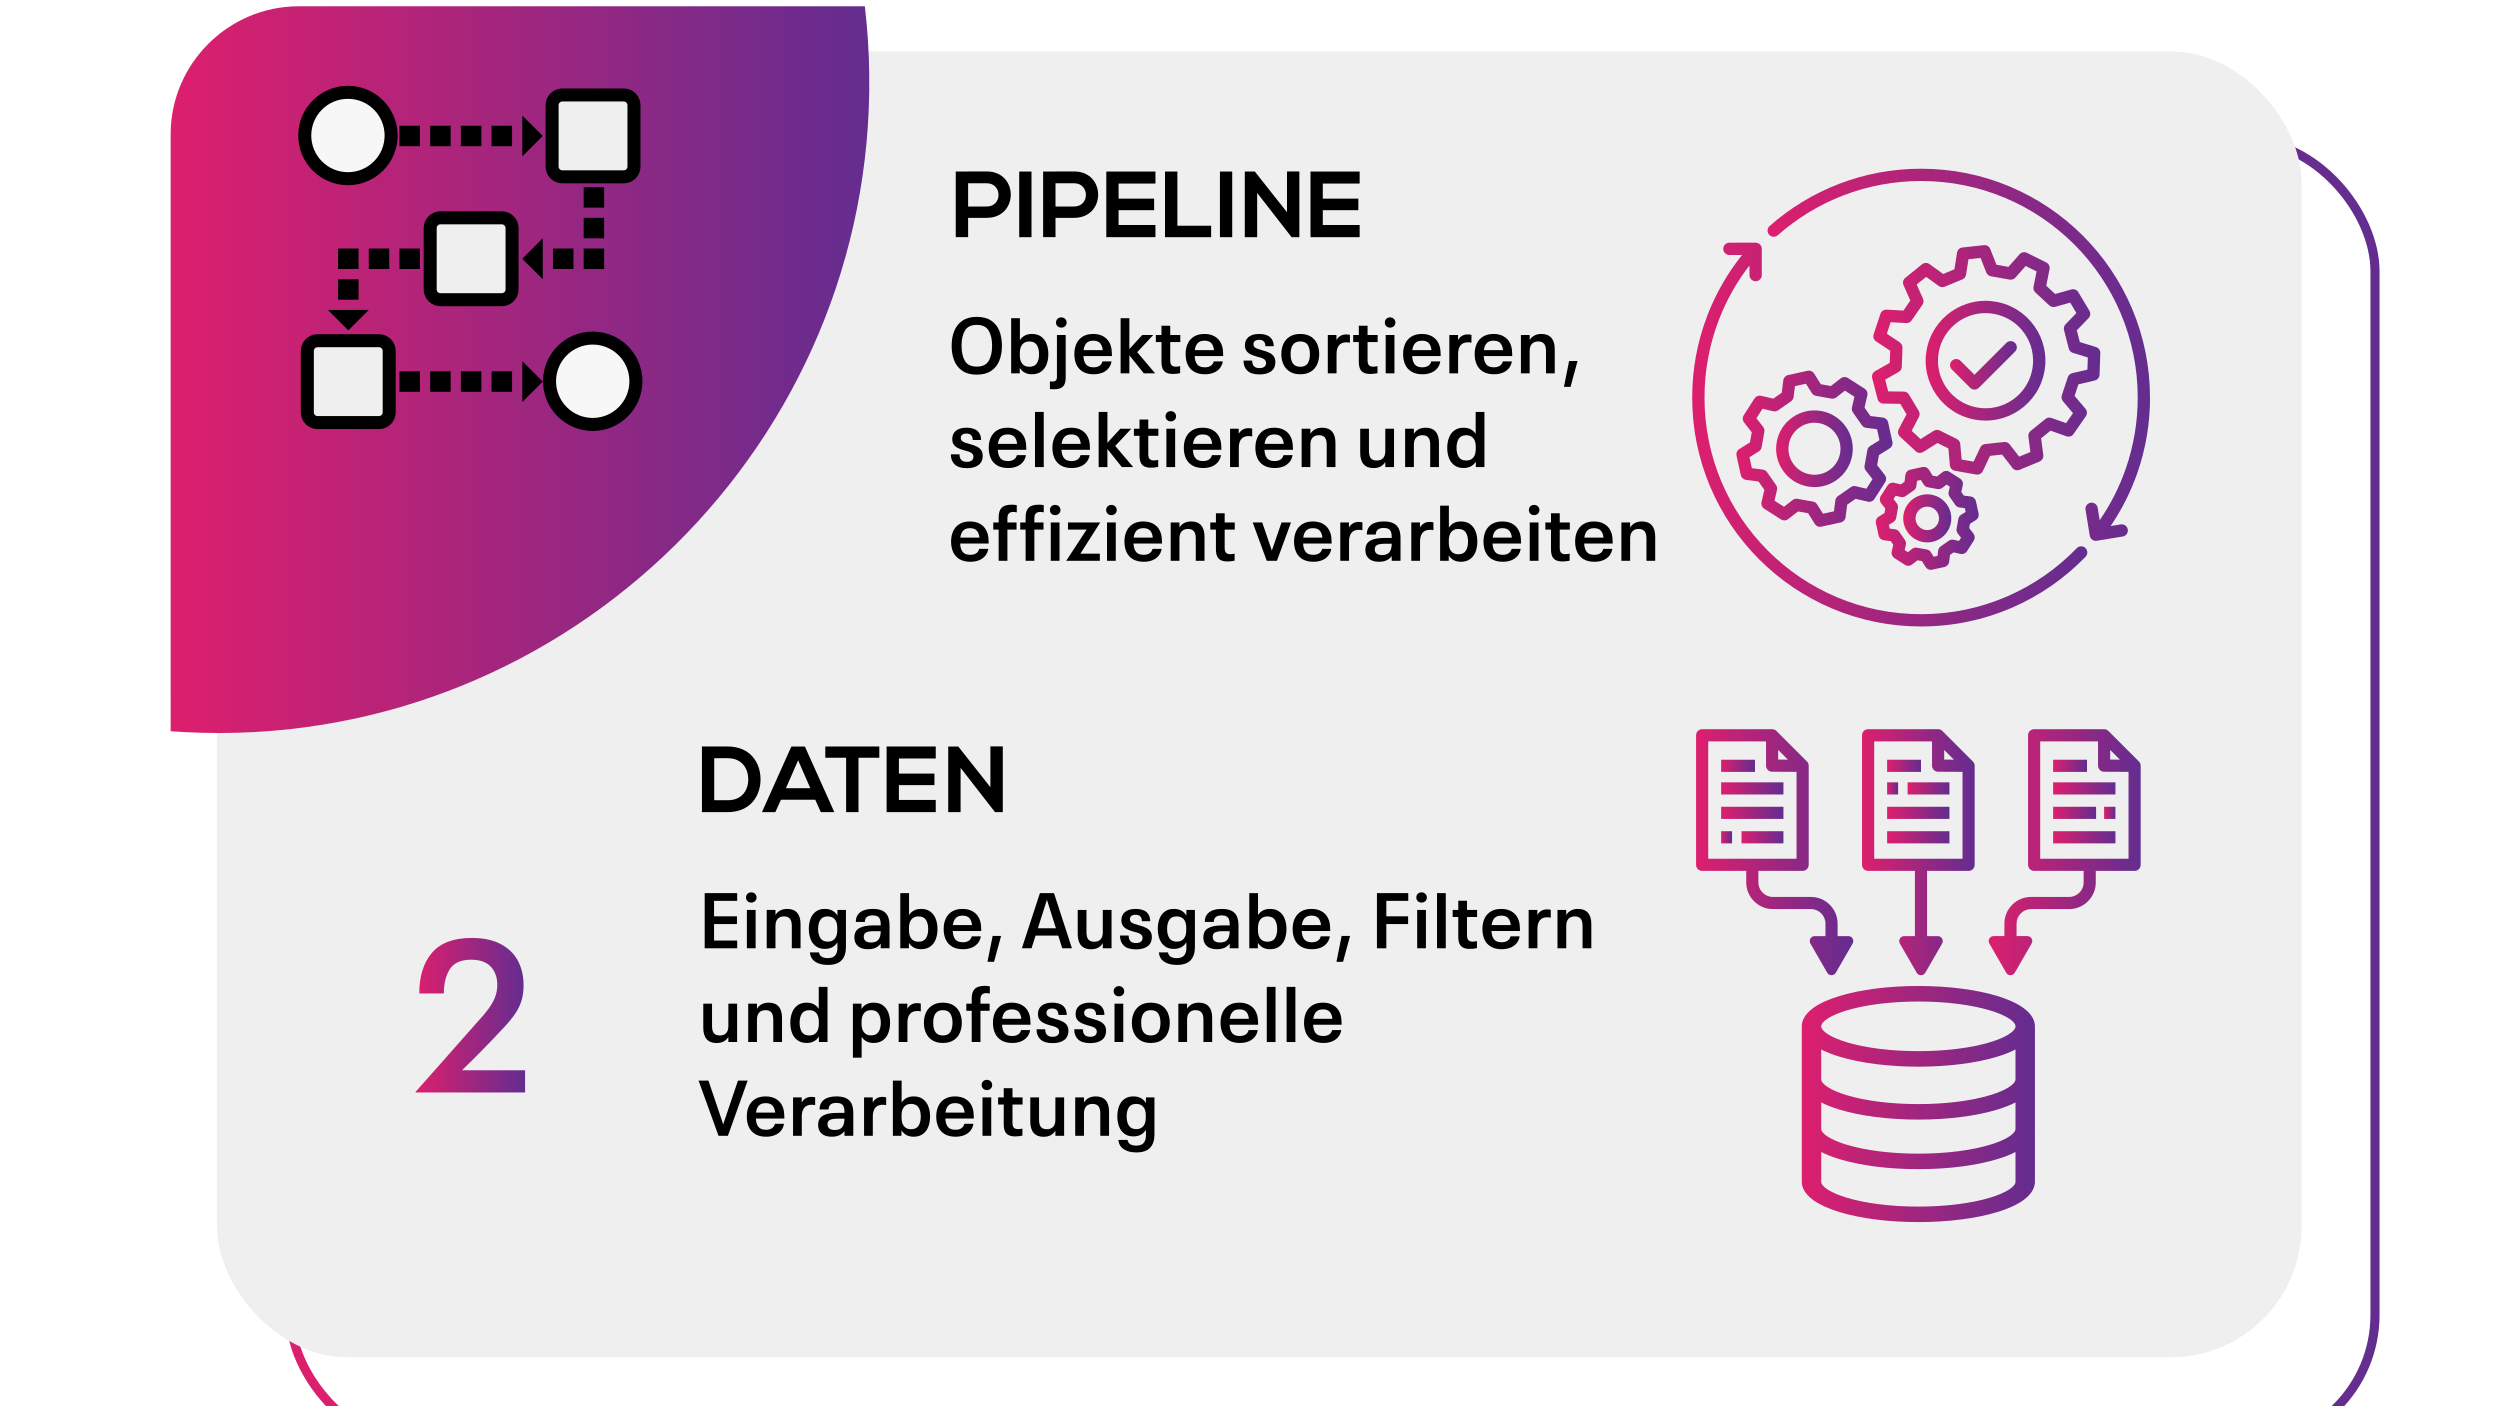 <svg viewBox="0 0 1920 1080" xmlns:xlink="http://www.w3.org/1999/xlink" xmlns="http://www.w3.org/2000/svg" id="Layer_1">
  <defs>
    <linearGradient gradientUnits="userSpaceOnUse" y2="574.03" x2="1792.5" y1="574.03" x1="184.49" id="linear-gradient">
      <stop stop-color="#dd1f6d" offset="0"></stop>
      <stop stop-color="#632d90" offset="1"></stop>
    </linearGradient>
    <filter filterUnits="userSpaceOnUse" height="1131" width="1729" y="43.5" x="159" id="drop-shadow-17">
      <feOffset dy="35" dx="35"></feOffset>
      <feGaussianBlur stdDeviation="20" result="blur"></feGaussianBlur>
      <feFlood flood-opacity=".5" flood-color="#000"></feFlood>
      <feComposite operator="in" in2="blur"></feComposite>
      <feComposite in="SourceGraphic"></feComposite>
    </filter>
    <filter filterUnits="userSpaceOnUse" height="1124" width="1722" y="-21.5" x="106" id="drop-shadow-18">
      <feOffset dy="35" dx="35"></feOffset>
      <feGaussianBlur stdDeviation="20" result="blur-2"></feGaussianBlur>
      <feFlood flood-opacity=".5" flood-color="#000"></feFlood>
      <feComposite operator="in" in2="blur-2"></feComposite>
      <feComposite in="SourceGraphic"></feComposite>
    </filter>
    <linearGradient xlink:href="#linear-gradient" y2="283.89" x2="667.61" y1="283.89" x1="131.04" id="linear-gradient-2"></linearGradient>
    <linearGradient xlink:href="#linear-gradient" y2="-599.97" x2="1792.43" y1="-599.97" x1="184.56" id="linear-gradient-3"></linearGradient>
    <filter filterUnits="userSpaceOnUse" height="1131" width="1729" y="-1130.5" x="159" id="drop-shadow-21">
      <feOffset dy="35" dx="35"></feOffset>
      <feGaussianBlur stdDeviation="20" result="blur-3"></feGaussianBlur>
      <feFlood flood-opacity=".5" flood-color="#000"></feFlood>
      <feComposite operator="in" in2="blur-3"></feComposite>
      <feComposite in="SourceGraphic"></feComposite>
    </filter>
    <linearGradient xlink:href="#linear-gradient" y2="779.66" x2="403.25" y1="779.66" x1="319.21" id="linear-gradient-4"></linearGradient>
    <linearGradient xlink:href="#linear-gradient" y2="344.63" x2="1453.48" y1="344.63" x1="1333.53" id="linear-gradient-5"></linearGradient>
    <linearGradient xlink:href="#linear-gradient" y2="344.63" x2="1422.95" y1="344.63" x1="1364.06" id="linear-gradient-6"></linearGradient>
    <linearGradient xlink:href="#linear-gradient" y2="398.11" x2="1519.68" y1="398.11" x1="1440.61" id="linear-gradient-7"></linearGradient>
    <linearGradient xlink:href="#linear-gradient" y2="398.11" x2="1498.62" y1="398.11" x1="1461.68" id="linear-gradient-8"></linearGradient>
    <linearGradient xlink:href="#linear-gradient" y2="277.02" x2="1570.87" y1="277.02" x1="1478.89" id="linear-gradient-9"></linearGradient>
    <linearGradient xlink:href="#linear-gradient" y2="276.39" x2="1613.06" y1="276.39" x1="1437.68" id="linear-gradient-10"></linearGradient>
    <clipPath id="clippath">
      <rect style="fill: none;" height="286.13" width="293.82" y="129.57" x="1357.37"></rect>
    </clipPath>
    <linearGradient xlink:href="#linear-gradient" y2="272.46" x2="1651.19" y1="272.46" x1="1357.47" id="linear-gradient-11"></linearGradient>
    <clipPath id="clippath-1">
      <rect style="fill: none;" height="294.96" width="303.95" y="186.18" x="1299.62"></rect>
    </clipPath>
    <linearGradient xlink:href="#linear-gradient" y2="333.77" x2="1603.07" y1="333.77" x1="1299.61" id="linear-gradient-12"></linearGradient>
    <linearGradient xlink:href="#linear-gradient" y2="280.59" x2="1548.93" y1="280.59" x1="1497.65" id="linear-gradient-13"></linearGradient>
    <linearGradient xlink:href="#linear-gradient" y2="605.49" x2="1369.68" y1="605.49" x1="1321.83" id="linear-gradient-14"></linearGradient>
    <linearGradient xlink:href="#linear-gradient" y2="624.26" x2="1369.68" y1="624.26" x1="1321.83" id="linear-gradient-15"></linearGradient>
    <linearGradient xlink:href="#linear-gradient" y2="643.04" x2="1369.67" y1="643.04" x1="1337.49" id="linear-gradient-16"></linearGradient>
    <linearGradient xlink:href="#linear-gradient" y2="643.04" x2="1330.22" y1="643.04" x1="1321.83" id="linear-gradient-17"></linearGradient>
    <linearGradient xlink:href="#linear-gradient" y2="588.15" x2="1347.84" y1="588.15" x1="1321.83" id="linear-gradient-18"></linearGradient>
    <clipPath id="clippath-2">
      <rect style="fill: none;" height="189.76" width="88.37" y="560.04" x="1429.23"></rect>
    </clipPath>
    <linearGradient xlink:href="#linear-gradient" y2="654.5" x2="1516.55" y1="654.5" x1="1430.06" id="linear-gradient-19"></linearGradient>
    <linearGradient xlink:href="#linear-gradient" y2="605.49" x2="1497.16" y1="605.49" x1="1465.04" id="linear-gradient-20"></linearGradient>
    <linearGradient xlink:href="#linear-gradient" y2="605.49" x2="1457.77" y1="605.49" x1="1449.31" id="linear-gradient-21"></linearGradient>
    <linearGradient xlink:href="#linear-gradient" y2="624.26" x2="1497.16" y1="624.26" x1="1449.31" id="linear-gradient-22"></linearGradient>
    <linearGradient xlink:href="#linear-gradient" y2="643.04" x2="1497.16" y1="643.04" x1="1449.31" id="linear-gradient-23"></linearGradient>
    <linearGradient xlink:href="#linear-gradient" y2="588.15" x2="1475.32" y1="588.15" x1="1449.31" id="linear-gradient-24"></linearGradient>
    <clipPath id="clippath-3">
      <rect style="fill: none;" height="189.76" width="117.45" y="560.04" x="1526.58"></rect>
    </clipPath>
    <linearGradient xlink:href="#linear-gradient" y2="654.5" x2="1644.03" y1="654.5" x1="1527.3" id="linear-gradient-25"></linearGradient>
    <linearGradient xlink:href="#linear-gradient" y2="605.49" x2="1624.65" y1="605.49" x1="1576.8" id="linear-gradient-26"></linearGradient>
    <linearGradient xlink:href="#linear-gradient" y2="624.26" x2="1624.64" y1="624.26" x1="1615.95" id="linear-gradient-27"></linearGradient>
    <linearGradient xlink:href="#linear-gradient" y2="624.26" x2="1609.8" y1="624.26" x1="1576.8" id="linear-gradient-28"></linearGradient>
    <linearGradient xlink:href="#linear-gradient" y2="643.04" x2="1624.65" y1="643.04" x1="1576.8" id="linear-gradient-29"></linearGradient>
    <linearGradient xlink:href="#linear-gradient" y2="588.15" x2="1602.81" y1="588.15" x1="1576.8" id="linear-gradient-30"></linearGradient>
    <clipPath id="clippath-4">
      <rect style="fill: none;" height="189.76" width="122.18" y="560.04" x="1302.56"></rect>
    </clipPath>
    <linearGradient xlink:href="#linear-gradient" y2="654.5" x2="1423.35" y1="654.5" x1="1302.57" id="linear-gradient-31"></linearGradient>
    <clipPath id="clippath-5">
      <rect style="fill: none;" height="182.8" width="181.22" y="755.79" x="1382.8"></rect>
    </clipPath>
    <linearGradient xlink:href="#linear-gradient" y2="847.91" x2="1562.83" y1="847.91" x1="1383.77" id="linear-gradient-32"></linearGradient>
  </defs>
  <rect style="fill: none; filter: url(#drop-shadow-17); stroke: url(#linear-gradient); stroke-miterlimit: 10; stroke-width: 7px;" ry="100.77" rx="100.77" height="1003.02" width="1601.01" y="72.52" x="187.99"></rect>
  <rect style="fill: #efefef; filter: url(#drop-shadow-18);" ry="100.77" rx="100.77" height="1003.02" width="1601.01" y="4.46" x="131.58"></rect>
  <path style="fill: url(#linear-gradient-2);" d="M667.58,57.48c3.32,282.14-230.04,512.36-512.11,505.32-8.19-.2-16.34-.61-24.43-1.21V103.19c0-54.1,44.26-98.37,98.37-98.37h434.79c2.04,17.29,3.18,34.86,3.39,52.66Z"></path>
  <g>
    <path d="M757.78,167.31h-14.26v14.83h-9.5v-50.4c7.92,0,15.84-.07,23.76-.07,24.63,0,24.7,35.64,0,35.64ZM743.52,158.6h14.26c12.17,0,12.1-17.86,0-17.86h-14.26v17.86Z"></path>
    <path d="M782.76,182.15v-50.4h9.43v50.4h-9.43Z"></path>
    <path d="M824.88,167.31h-14.26v14.83h-9.5v-50.4c7.92,0,15.84-.07,23.76-.07,24.63,0,24.7,35.64,0,35.64ZM810.63,158.6h14.26c12.17,0,12.1-17.86,0-17.86h-14.26v17.86Z"></path>
    <path d="M887.38,182.15h-37.73v-50.4h37.73v9.22h-28.3v11.59h27.29v8.86h-27.29v11.38h28.3v9.36Z"></path>
    <path d="M904.23,131.74v41.62h25.92v8.79h-35.43v-50.4h9.5Z"></path>
    <path d="M936.91,182.15v-50.4h9.43v50.4h-9.43Z"></path>
    <path d="M988.4,131.67h9.5v50.48h-5.9v.07l-26.5-34.06v33.99h-9.5v-50.4h7.71l24.7,31.25v-31.32Z"></path>
    <path d="M1044.2,182.15h-37.73v-50.4h37.73v9.22h-28.3v11.59h27.29v8.86h-27.29v11.38h28.3v9.36Z"></path>
  </g>
  <g>
    <rect style="fill: none;" height="262.08" width="567.56" y="244.36" x="728.03"></rect>
    <path d="M739.01,284.74c-2.88-2-4.96-4.66-6.24-7.98-1.28-3.32-1.92-7.06-1.92-11.22s.66-7.96,1.98-11.28c1.32-3.32,3.42-5.97,6.3-7.95,2.88-1.98,6.56-2.97,11.04-2.97s8.28.99,11.16,2.97c2.88,1.98,4.96,4.63,6.24,7.95,1.28,3.32,1.92,7.08,1.92,11.28s-.65,7.97-1.95,11.31c-1.3,3.34-3.39,5.99-6.27,7.95s-6.58,2.94-11.1,2.94-8.28-1-11.16-3ZM759.32,277.15c1.74-2.94,2.61-6.81,2.61-11.61s-.88-8.72-2.64-11.64c-1.76-2.92-4.8-4.38-9.12-4.38s-7.4,1.46-9.12,4.38c-1.72,2.92-2.58,6.8-2.58,11.64s.86,8.72,2.58,11.64c1.72,2.92,4.76,4.38,9.12,4.38s7.41-1.47,9.15-4.41Z"></path>
    <path d="M799.67,258.58c1.88,1.4,3.26,3.27,4.14,5.61.88,2.34,1.32,4.93,1.32,7.77s-.44,5.48-1.32,7.8c-.88,2.32-2.27,4.18-4.17,5.58-1.9,1.4-4.27,2.1-7.11,2.1-4.2,0-7.32-1.64-9.36-4.92v4.2h-6.6v-42.36h6.72v16.86c2.04-3.16,5.12-4.74,9.24-4.74,2.88,0,5.26.7,7.14,2.1ZM796.28,279.01c1.14-1.78,1.71-4.13,1.71-7.05s-.58-5.27-1.74-7.05c-1.16-1.78-3.08-2.67-5.76-2.67-2.32,0-4.11.77-5.37,2.31-1.26,1.54-1.89,3.71-1.89,6.51v1.8c0,2.84.63,5.02,1.89,6.54,1.26,1.52,3.05,2.28,5.37,2.28,2.72,0,4.65-.89,5.79-2.67Z"></path>
    <path d="M806.33,298.78v-5.88c.52.08,1.16.12,1.92.12,1.24,0,2.13-.29,2.67-.87s.81-1.53.81-2.85v-32.04h6.72v32.76c0,3.16-.7,5.44-2.1,6.84-1.4,1.4-3.64,2.1-6.72,2.1-1.48,0-2.58-.06-3.3-.18ZM812.18,250.51c-.78-.74-1.17-1.67-1.17-2.79s.39-2.06,1.17-2.82c.78-.76,1.75-1.14,2.91-1.14s2.13.38,2.91,1.14c.78.76,1.17,1.7,1.17,2.82s-.39,2.05-1.17,2.79c-.78.74-1.75,1.11-2.91,1.11s-2.13-.37-2.91-1.11Z"></path>
    <path d="M844.4,280.93c1.18-.78,1.95-1.91,2.31-3.39h6.96c-.32,2.08-1.11,3.87-2.37,5.37s-2.86,2.63-4.8,3.39c-1.94.76-4.11,1.14-6.51,1.14-3.4,0-6.21-.67-8.43-2.01-2.22-1.34-3.85-3.17-4.89-5.49-1.04-2.32-1.56-5-1.56-8.04s.52-5.54,1.56-7.86c1.04-2.32,2.64-4.16,4.8-5.52,2.16-1.36,4.86-2.04,8.1-2.04s5.79.66,8.01,1.98c2.22,1.32,3.85,3.16,4.89,5.52.6,1.32.99,2.67,1.17,4.05.18,1.38.29,3.19.33,5.43h-21.9c.12,2.76.77,4.89,1.95,6.39s3.13,2.25,5.85,2.25c1.84,0,3.35-.39,4.53-1.17ZM834.38,263.53c-1.18,1.26-1.91,3.05-2.19,5.37h14.7c-.24-2.36-.93-4.16-2.07-5.4-1.14-1.24-2.87-1.86-5.19-1.86s-4.07.63-5.25,1.89Z"></path>
    <path d="M878.45,286.72l-11.1-13.86v13.86h-6.72v-42.36h6.72v23.7l9.9-10.8h8.46l-12.36,13.2,13.8,16.26h-8.7Z"></path>
    <path d="M895.82,286.24c-1.3-.64-2.26-1.64-2.88-3-.62-1.36-.93-3.18-.93-5.46v-15.06h-4.32v-5.46h4.32v-7.08h6.72v7.08h7.74v5.46h-7.74v14.1c0,1.68.35,2.9,1.05,3.66.7.76,1.79,1.14,3.27,1.14.88,0,1.98-.14,3.3-.42v5.4c-1.88.4-3.7.6-5.46.6-2.08,0-3.77-.32-5.07-.96Z"></path>
    <path d="M929.84,280.93c1.18-.78,1.95-1.91,2.31-3.39h6.96c-.32,2.08-1.11,3.87-2.37,5.37s-2.86,2.63-4.8,3.39c-1.94.76-4.11,1.14-6.51,1.14-3.4,0-6.21-.67-8.43-2.01-2.22-1.34-3.85-3.17-4.89-5.49-1.04-2.32-1.56-5-1.56-8.04s.52-5.54,1.56-7.86c1.04-2.32,2.64-4.16,4.8-5.52,2.16-1.36,4.86-2.04,8.1-2.04s5.79.66,8.01,1.98c2.22,1.32,3.85,3.16,4.89,5.52.6,1.32.99,2.67,1.17,4.05.18,1.38.29,3.19.33,5.43h-21.9c.12,2.76.77,4.89,1.95,6.39s3.13,2.25,5.85,2.25c1.84,0,3.35-.39,4.53-1.17ZM919.82,263.53c-1.18,1.26-1.91,3.05-2.19,5.37h14.7c-.24-2.36-.93-4.16-2.07-5.4-1.14-1.24-2.87-1.86-5.19-1.86s-4.07.63-5.25,1.89Z"></path>
    <path d="M958.01,284.71c-2-1.9-3-4.49-3-7.77h6.66c0,3.84,1.86,5.76,5.58,5.76,1.72,0,3-.36,3.84-1.08.84-.72,1.26-1.66,1.26-2.82,0-.96-.29-1.74-.87-2.34-.58-.6-1.31-1.07-2.19-1.41-.88-.34-2.14-.71-3.78-1.11-2.04-.56-3.74-1.18-5.1-1.86-1.36-.68-2.42-1.57-3.18-2.67-.76-1.1-1.14-2.51-1.14-4.23,0-2.72.95-4.85,2.85-6.39,1.9-1.54,4.63-2.31,8.19-2.31s6.45.83,8.31,2.49c1.86,1.66,2.79,3.97,2.79,6.93h-6.42c0-1.52-.38-2.72-1.14-3.6s-1.98-1.32-3.66-1.32c-1.48,0-2.58.31-3.3.93s-1.08,1.43-1.08,2.43c0,.92.28,1.65.84,2.19.56.54,1.26.97,2.1,1.29.84.32,2.22.74,4.14,1.26,2.24.6,4.05,1.26,5.43,1.98,1.38.72,2.45,1.64,3.21,2.76.76,1.12,1.14,2.56,1.14,4.32,0,3.04-1.07,5.37-3.21,6.99-2.14,1.62-5.13,2.43-8.97,2.43-4.2,0-7.3-.95-9.3-2.85Z"></path>
    <path d="M990.44,285.34c-2.18-1.4-3.79-3.27-4.83-5.61-1.04-2.34-1.56-4.93-1.56-7.77s.53-5.49,1.59-7.83,2.68-4.2,4.86-5.58c2.18-1.38,4.87-2.07,8.07-2.07s6.07.7,8.25,2.1c2.18,1.4,3.78,3.27,4.8,5.61,1.02,2.34,1.53,4.93,1.53,7.77s-.52,5.49-1.56,7.83-2.65,4.2-4.83,5.58c-2.18,1.38-4.91,2.07-8.19,2.07s-5.95-.7-8.13-2.1ZM1004.36,279.01c1.1-1.78,1.65-4.13,1.65-7.05s-.56-5.32-1.68-7.08c-1.12-1.76-3.04-2.64-5.76-2.64-4.92,0-7.38,3.24-7.38,9.72s2.46,9.72,7.38,9.72c2.76,0,4.69-.89,5.79-2.67Z"></path>
    <path d="M1036.73,257.2v6c-.8-.2-1.72-.3-2.76-.3-2.48,0-4.35.77-5.61,2.31s-1.89,3.75-1.89,6.63v14.88h-6.72v-29.46h6.66v3.9c.76-1.36,1.76-2.42,3-3.18,1.24-.76,2.72-1.14,4.44-1.14,1.08,0,2.04.12,2.88.36Z"></path>
    <path d="M1047.38,286.24c-1.3-.64-2.26-1.64-2.88-3-.62-1.36-.93-3.18-.93-5.46v-15.06h-4.32v-5.46h4.32v-7.08h6.72v7.08h7.74v5.46h-7.74v14.1c0,1.68.35,2.9,1.05,3.66.7.76,1.79,1.14,3.27,1.14.88,0,1.98-.14,3.3-.42v5.4c-1.88.4-3.7.6-5.46.6-2.08,0-3.77-.32-5.07-.96Z"></path>
    <path d="M1064.69,250.51c-.76-.74-1.14-1.67-1.14-2.79s.38-2.11,1.14-2.85c.76-.74,1.74-1.11,2.94-1.11,1.12,0,2.07.38,2.85,1.14.78.76,1.17,1.7,1.17,2.82s-.39,2.05-1.17,2.79c-.78.74-1.73,1.11-2.85,1.11-1.2,0-2.18-.37-2.94-1.11ZM1064.21,257.26h6.72v29.46h-6.72v-29.46Z"></path>
    <path d="M1096.88,280.93c1.18-.78,1.95-1.91,2.31-3.39h6.96c-.32,2.08-1.11,3.87-2.37,5.37s-2.86,2.63-4.8,3.39c-1.94.76-4.11,1.14-6.51,1.14-3.4,0-6.21-.67-8.43-2.01-2.22-1.34-3.85-3.17-4.89-5.49-1.04-2.32-1.56-5-1.56-8.04s.52-5.54,1.56-7.86c1.04-2.32,2.64-4.16,4.8-5.52,2.16-1.36,4.86-2.04,8.1-2.04s5.79.66,8.01,1.98c2.22,1.32,3.85,3.16,4.89,5.52.6,1.32.99,2.67,1.17,4.05.18,1.38.29,3.19.33,5.43h-21.9c.12,2.76.77,4.89,1.95,6.39s3.13,2.25,5.85,2.25c1.84,0,3.35-.39,4.53-1.17ZM1086.86,263.53c-1.18,1.26-1.91,3.05-2.19,5.37h14.7c-.24-2.36-.93-4.16-2.07-5.4-1.14-1.24-2.87-1.86-5.19-1.86s-4.07.63-5.25,1.89Z"></path>
    <path d="M1130.08,257.2v6c-.8-.2-1.72-.3-2.76-.3-2.48,0-4.35.77-5.61,2.31s-1.89,3.75-1.89,6.63v14.88h-6.72v-29.46h6.66v3.9c.76-1.36,1.76-2.42,3-3.18,1.24-.76,2.72-1.14,4.44-1.14,1.08,0,2.04.12,2.88.36Z"></path>
    <path d="M1151.84,280.93c1.18-.78,1.95-1.91,2.31-3.39h6.96c-.32,2.08-1.11,3.87-2.37,5.37s-2.86,2.63-4.8,3.39c-1.94.76-4.11,1.14-6.51,1.14-3.4,0-6.21-.67-8.43-2.01-2.22-1.34-3.85-3.17-4.89-5.49-1.04-2.32-1.56-5-1.56-8.04s.52-5.54,1.56-7.86c1.04-2.32,2.64-4.16,4.8-5.52,2.16-1.36,4.86-2.04,8.1-2.04s5.79.66,8.01,1.98c2.22,1.32,3.85,3.16,4.89,5.52.6,1.32.99,2.67,1.17,4.05.18,1.38.29,3.19.33,5.43h-21.9c.12,2.76.77,4.89,1.95,6.39s3.13,2.25,5.85,2.25c1.84,0,3.35-.39,4.53-1.17ZM1141.82,263.53c-1.18,1.26-1.91,3.05-2.19,5.37h14.7c-.24-2.36-.93-4.16-2.07-5.4-1.14-1.24-2.87-1.86-5.19-1.86s-4.07.63-5.25,1.89Z"></path>
    <path d="M1191.43,259.45c1.74,1.98,2.61,4.87,2.61,8.67v18.6h-6.72v-17.22c0-2.52-.49-4.36-1.47-5.52-.98-1.16-2.49-1.74-4.53-1.74s-3.69.62-4.83,1.86c-1.14,1.24-1.71,3.06-1.71,5.46v17.16h-6.72v-29.46h6.72v3.9c1.92-3.12,4.94-4.68,9.06-4.68,3.32,0,5.85.99,7.59,2.97Z"></path>
    <path d="M1205.08,277.24h6.48l-5.4,19.86h-5.04l3.96-19.86Z"></path>
    <path d="M733.25,356.71c-2-1.9-3-4.49-3-7.77h6.66c0,3.84,1.86,5.76,5.58,5.76,1.72,0,3-.36,3.84-1.08.84-.72,1.26-1.66,1.26-2.82,0-.96-.29-1.74-.87-2.34-.58-.6-1.31-1.07-2.19-1.41-.88-.34-2.14-.71-3.78-1.11-2.04-.56-3.74-1.18-5.1-1.86-1.36-.68-2.42-1.57-3.18-2.67-.76-1.1-1.14-2.51-1.14-4.23,0-2.72.95-4.85,2.85-6.39,1.9-1.54,4.63-2.31,8.19-2.31s6.45.83,8.31,2.49c1.86,1.66,2.79,3.97,2.79,6.93h-6.42c0-1.52-.38-2.72-1.14-3.6-.76-.88-1.98-1.32-3.66-1.32-1.48,0-2.58.31-3.3.93-.72.62-1.08,1.43-1.08,2.43,0,.92.28,1.65.84,2.19.56.54,1.26.97,2.1,1.29.84.32,2.22.74,4.14,1.26,2.24.6,4.05,1.26,5.43,1.98s2.45,1.64,3.21,2.76c.76,1.12,1.14,2.56,1.14,4.32,0,3.04-1.07,5.37-3.21,6.99-2.14,1.62-5.13,2.43-8.97,2.43-4.2,0-7.3-.95-9.3-2.85Z"></path>
    <path d="M778.64,352.93c1.18-.78,1.95-1.91,2.31-3.39h6.96c-.32,2.08-1.11,3.87-2.37,5.37s-2.86,2.63-4.8,3.39c-1.94.76-4.11,1.14-6.51,1.14-3.4,0-6.21-.67-8.43-2.01-2.22-1.34-3.85-3.17-4.89-5.49-1.04-2.32-1.56-5-1.56-8.04s.52-5.54,1.56-7.86c1.04-2.32,2.64-4.16,4.8-5.52,2.16-1.36,4.86-2.04,8.1-2.04s5.79.66,8.01,1.98c2.22,1.32,3.85,3.16,4.89,5.52.6,1.32.99,2.67,1.17,4.05.18,1.38.29,3.19.33,5.43h-21.9c.12,2.76.77,4.89,1.95,6.39s3.13,2.25,5.85,2.25c1.84,0,3.35-.39,4.53-1.17ZM768.62,335.53c-1.18,1.26-1.91,3.05-2.19,5.37h14.7c-.24-2.36-.93-4.16-2.07-5.4-1.14-1.24-2.87-1.86-5.19-1.86s-4.07.63-5.25,1.89Z"></path>
    <path d="M794.87,316.36h6.72v42.36h-6.72v-42.36Z"></path>
    <path d="M827.54,352.93c1.18-.78,1.95-1.91,2.31-3.39h6.96c-.32,2.08-1.11,3.87-2.37,5.37s-2.86,2.63-4.8,3.39c-1.94.76-4.11,1.14-6.51,1.14-3.4,0-6.21-.67-8.43-2.01-2.22-1.34-3.85-3.17-4.89-5.49-1.04-2.32-1.56-5-1.56-8.04s.52-5.54,1.56-7.86c1.04-2.32,2.64-4.16,4.8-5.52,2.16-1.36,4.86-2.04,8.1-2.04s5.79.66,8.01,1.98c2.22,1.32,3.85,3.16,4.89,5.52.6,1.32.99,2.67,1.17,4.05.18,1.38.29,3.19.33,5.43h-21.9c.12,2.76.77,4.89,1.95,6.39s3.13,2.25,5.85,2.25c1.84,0,3.35-.39,4.53-1.17ZM817.52,335.53c-1.18,1.26-1.91,3.05-2.19,5.37h14.7c-.24-2.36-.93-4.16-2.07-5.4-1.14-1.24-2.87-1.86-5.19-1.86s-4.07.63-5.25,1.89Z"></path>
    <path d="M861.59,358.72l-11.1-13.86v13.86h-6.72v-42.36h6.72v23.7l9.9-10.8h8.46l-12.36,13.2,13.8,16.26h-8.7Z"></path>
    <path d="M878.96,358.24c-1.3-.64-2.26-1.64-2.88-3-.62-1.36-.93-3.18-.93-5.46v-15.06h-4.32v-5.46h4.32v-7.08h6.72v7.08h7.74v5.46h-7.74v14.1c0,1.68.35,2.9,1.05,3.66.7.76,1.79,1.14,3.27,1.14.88,0,1.98-.14,3.3-.42v5.4c-1.88.4-3.7.6-5.46.6-2.08,0-3.77-.32-5.07-.96Z"></path>
    <path d="M896.27,322.51c-.76-.74-1.14-1.67-1.14-2.79s.38-2.11,1.14-2.85c.76-.74,1.74-1.11,2.94-1.11,1.12,0,2.07.38,2.85,1.14.78.76,1.17,1.7,1.17,2.82s-.39,2.05-1.17,2.79c-.78.74-1.73,1.11-2.85,1.11-1.2,0-2.18-.37-2.94-1.11ZM895.79,329.26h6.72v29.46h-6.72v-29.46Z"></path>
    <path d="M928.46,352.93c1.18-.78,1.95-1.91,2.31-3.39h6.96c-.32,2.08-1.11,3.87-2.37,5.37s-2.86,2.63-4.8,3.39c-1.94.76-4.11,1.14-6.51,1.14-3.4,0-6.21-.67-8.43-2.01-2.22-1.34-3.85-3.17-4.89-5.49-1.04-2.32-1.56-5-1.56-8.04s.52-5.54,1.56-7.86c1.04-2.32,2.64-4.16,4.8-5.52,2.16-1.36,4.86-2.04,8.1-2.04s5.79.66,8.01,1.98c2.22,1.32,3.85,3.16,4.89,5.52.6,1.32.99,2.67,1.17,4.05.18,1.38.29,3.19.33,5.43h-21.9c.12,2.76.77,4.89,1.95,6.39s3.13,2.25,5.85,2.25c1.84,0,3.35-.39,4.53-1.17ZM918.44,335.53c-1.18,1.26-1.91,3.05-2.19,5.37h14.7c-.24-2.36-.93-4.16-2.07-5.4-1.14-1.24-2.87-1.86-5.19-1.86s-4.07.63-5.25,1.89Z"></path>
    <path d="M961.67,329.2v6c-.8-.2-1.72-.3-2.76-.3-2.48,0-4.35.77-5.61,2.31s-1.89,3.75-1.89,6.63v14.88h-6.72v-29.46h6.66v3.9c.76-1.36,1.76-2.42,3-3.18,1.24-.76,2.72-1.14,4.44-1.14,1.08,0,2.04.12,2.88.36Z"></path>
    <path d="M983.42,352.93c1.18-.78,1.95-1.91,2.31-3.39h6.96c-.32,2.08-1.11,3.87-2.37,5.37s-2.86,2.63-4.8,3.39c-1.94.76-4.11,1.14-6.51,1.14-3.4,0-6.21-.67-8.43-2.01-2.22-1.34-3.85-3.17-4.89-5.49-1.04-2.32-1.56-5-1.56-8.04s.52-5.54,1.56-7.86c1.04-2.32,2.64-4.16,4.8-5.52,2.16-1.36,4.86-2.04,8.1-2.04s5.79.66,8.01,1.98c2.22,1.32,3.85,3.16,4.89,5.52.6,1.32.99,2.67,1.17,4.05.18,1.38.29,3.19.33,5.43h-21.9c.12,2.76.77,4.89,1.95,6.39s3.13,2.25,5.85,2.25c1.84,0,3.35-.39,4.53-1.17ZM973.4,335.53c-1.18,1.26-1.91,3.05-2.19,5.37h14.7c-.24-2.36-.93-4.16-2.07-5.4-1.14-1.24-2.87-1.86-5.19-1.86s-4.07.63-5.25,1.89Z"></path>
    <path d="M1023.02,331.45c1.74,1.98,2.61,4.87,2.61,8.67v18.6h-6.72v-17.22c0-2.52-.49-4.36-1.47-5.52-.98-1.16-2.49-1.74-4.53-1.74s-3.69.62-4.83,1.86c-1.14,1.24-1.71,3.06-1.71,5.46v17.16h-6.72v-29.46h6.72v3.9c1.92-3.12,4.94-4.68,9.06-4.68,3.32,0,5.85.99,7.59,2.97Z"></path>
    <path d="M1070.62,329.26v29.46h-6.72v-3.9c-1.92,3.12-4.94,4.68-9.06,4.68-3.32,0-5.85-.99-7.59-2.97-1.74-1.98-2.61-4.87-2.61-8.67v-18.6h6.72v17.16c0,2.56.48,4.41,1.44,5.55s2.48,1.71,4.56,1.71,3.74-.61,4.86-1.83c1.12-1.22,1.68-3.05,1.68-5.49v-17.1h6.72Z"></path>
    <path d="M1102.51,331.45c1.74,1.98,2.61,4.87,2.61,8.67v18.6h-6.72v-17.22c0-2.52-.49-4.36-1.47-5.52-.98-1.16-2.49-1.74-4.53-1.74s-3.69.62-4.83,1.86c-1.14,1.24-1.71,3.06-1.71,5.46v17.16h-6.72v-29.46h6.72v3.9c1.92-3.12,4.94-4.68,9.06-4.68,3.32,0,5.85.99,7.59,2.97Z"></path>
    <path d="M1140.04,316.36v42.36h-6.6v-4.2c-1,1.64-2.3,2.87-3.9,3.69-1.6.82-3.42,1.23-5.46,1.23-2.84,0-5.21-.7-7.11-2.1-1.9-1.4-3.29-3.26-4.17-5.58-.88-2.32-1.32-4.92-1.32-7.8s.44-5.43,1.32-7.77c.88-2.34,2.26-4.21,4.14-5.61,1.88-1.4,4.26-2.1,7.14-2.1,2.04,0,3.84.4,5.4,1.2,1.56.8,2.84,1.98,3.84,3.54v-16.86h6.72ZM1133.38,343.06c0-2.8-.63-4.97-1.89-6.51-1.26-1.54-3.05-2.31-5.37-2.31-2.68,0-4.6.89-5.76,2.67s-1.74,4.13-1.74,7.05.57,5.27,1.71,7.05c1.14,1.78,3.07,2.67,5.79,2.67,2.32,0,4.11-.76,5.37-2.28,1.26-1.52,1.89-3.7,1.89-6.54v-1.8Z"></path>
    <path d="M749.72,424.93c1.18-.78,1.95-1.91,2.31-3.39h6.96c-.32,2.08-1.11,3.87-2.37,5.37-1.26,1.5-2.86,2.63-4.8,3.39-1.94.76-4.11,1.14-6.51,1.14-3.4,0-6.21-.67-8.43-2.01-2.22-1.34-3.85-3.17-4.89-5.49-1.04-2.32-1.56-5-1.56-8.04s.52-5.54,1.56-7.86c1.04-2.32,2.64-4.16,4.8-5.52,2.16-1.36,4.86-2.04,8.1-2.04s5.79.66,8.01,1.98c2.22,1.32,3.85,3.16,4.89,5.52.6,1.32.99,2.67,1.17,4.05.18,1.38.29,3.19.33,5.43h-21.9c.12,2.76.77,4.89,1.95,6.39,1.18,1.5,3.13,2.25,5.85,2.25,1.84,0,3.35-.39,4.53-1.17ZM739.7,407.53c-1.18,1.26-1.91,3.05-2.19,5.37h14.7c-.24-2.36-.93-4.16-2.07-5.4-1.14-1.24-2.87-1.86-5.19-1.86s-4.07.63-5.25,1.89Z"></path>
    <path d="M766.97,406.72h-4.14v-5.46h4.14v-4.08c0-3.32.79-5.75,2.37-7.29,1.58-1.54,4.15-2.31,7.71-2.31,1.56,0,2.84.14,3.84.42v5.52c-1.04-.24-1.94-.36-2.7-.36-3,0-4.5,1.58-4.5,4.74v3.36h7.02v5.46h-7.02v24h-6.72v-24Z"></path>
    <path d="M787.67,406.72h-4.14v-5.46h4.14v-4.08c0-3.32.79-5.75,2.37-7.29,1.58-1.54,4.15-2.31,7.71-2.31,1.56,0,2.84.14,3.84.42v5.52c-1.04-.24-1.94-.36-2.7-.36-3,0-4.5,1.58-4.5,4.74v3.36h7.02v5.46h-7.02v24h-6.72v-24Z"></path>
    <path d="M807.47,394.51c-.76-.74-1.14-1.67-1.14-2.79s.38-2.11,1.14-2.85c.76-.74,1.74-1.11,2.94-1.11,1.12,0,2.07.38,2.85,1.14.78.76,1.17,1.7,1.17,2.82s-.39,2.05-1.17,2.79c-.78.74-1.73,1.11-2.85,1.11-1.2,0-2.18-.37-2.94-1.11ZM806.99,401.26h6.72v29.46h-6.72v-29.46Z"></path>
    <path d="M829.73,425.2h14.94v5.52h-25.86l15.72-24h-14.34v-5.46h24.78l-15.24,23.94Z"></path>
    <path d="M850.67,394.51c-.76-.74-1.14-1.67-1.14-2.79s.38-2.11,1.14-2.85c.76-.74,1.74-1.11,2.94-1.11,1.12,0,2.07.38,2.85,1.14.78.76,1.17,1.7,1.17,2.82s-.39,2.05-1.17,2.79c-.78.74-1.73,1.11-2.85,1.11-1.2,0-2.18-.37-2.94-1.11ZM850.19,401.26h6.72v29.46h-6.72v-29.46Z"></path>
    <path d="M882.86,424.93c1.18-.78,1.95-1.91,2.31-3.39h6.96c-.32,2.08-1.11,3.87-2.37,5.37s-2.86,2.63-4.8,3.39c-1.94.76-4.11,1.14-6.51,1.14-3.4,0-6.21-.67-8.43-2.01-2.22-1.34-3.85-3.17-4.89-5.49-1.04-2.32-1.56-5-1.56-8.04s.52-5.54,1.56-7.86c1.04-2.32,2.64-4.16,4.8-5.52,2.16-1.36,4.86-2.04,8.1-2.04s5.79.66,8.01,1.98c2.22,1.32,3.85,3.16,4.89,5.52.6,1.32.99,2.67,1.17,4.05.18,1.38.29,3.19.33,5.43h-21.9c.12,2.76.77,4.89,1.95,6.39s3.13,2.25,5.85,2.25c1.84,0,3.35-.39,4.53-1.17ZM872.84,407.53c-1.18,1.26-1.91,3.05-2.19,5.37h14.7c-.24-2.36-.93-4.16-2.07-5.4-1.14-1.24-2.87-1.86-5.19-1.86s-4.07.63-5.25,1.89Z"></path>
    <path d="M922.46,403.45c1.74,1.98,2.61,4.87,2.61,8.67v18.6h-6.72v-17.22c0-2.52-.49-4.36-1.47-5.52-.98-1.16-2.49-1.74-4.53-1.74s-3.69.62-4.83,1.86c-1.14,1.24-1.71,3.06-1.71,5.46v17.16h-6.72v-29.46h6.72v3.9c1.92-3.12,4.94-4.68,9.06-4.68,3.32,0,5.85.99,7.59,2.97Z"></path>
    <path d="M937.64,430.24c-1.3-.64-2.26-1.64-2.88-3-.62-1.36-.93-3.18-.93-5.46v-15.06h-4.32v-5.46h4.32v-7.08h6.72v7.08h7.74v5.46h-7.74v14.1c0,1.68.35,2.9,1.05,3.66.7.76,1.79,1.14,3.27,1.14.88,0,1.98-.14,3.3-.42v5.4c-1.88.4-3.7.6-5.46.6-2.08,0-3.77-.32-5.07-.96Z"></path>
    <path d="M962.08,401.26h7.32l7.38,21.6,7.44-21.6h7.26l-10.8,29.46h-7.8l-10.8-29.46Z"></path>
    <path d="M1013.12,424.93c1.18-.78,1.95-1.91,2.31-3.39h6.96c-.32,2.08-1.11,3.87-2.37,5.37s-2.86,2.63-4.8,3.39c-1.94.76-4.11,1.14-6.51,1.14-3.4,0-6.21-.67-8.43-2.01-2.22-1.34-3.85-3.17-4.89-5.49-1.04-2.32-1.56-5-1.56-8.04s.52-5.54,1.56-7.86c1.04-2.32,2.64-4.16,4.8-5.52,2.16-1.36,4.86-2.04,8.1-2.04s5.79.66,8.01,1.98c2.22,1.32,3.85,3.16,4.89,5.52.6,1.32.99,2.67,1.17,4.05.18,1.38.29,3.19.33,5.43h-21.9c.12,2.76.77,4.89,1.95,6.39s3.13,2.25,5.85,2.25c1.84,0,3.35-.39,4.53-1.17ZM1003.09,407.53c-1.18,1.26-1.91,3.05-2.19,5.37h14.7c-.24-2.36-.93-4.16-2.07-5.4-1.14-1.24-2.87-1.86-5.19-1.86s-4.07.63-5.25,1.89Z"></path>
    <path d="M1046.32,401.2v6c-.8-.2-1.72-.3-2.76-.3-2.48,0-4.35.77-5.61,2.31s-1.89,3.75-1.89,6.63v14.88h-6.72v-29.46h6.66v3.9c.76-1.36,1.76-2.42,3-3.18,1.24-.76,2.72-1.14,4.44-1.14,1.08,0,2.04.12,2.88.36Z"></path>
    <path d="M1070.35,401.98c1.9,1,3.25,2.44,4.05,4.32.8,1.88,1.2,4.24,1.2,7.08v17.34h-6.78v-3.66c-2.04,2.92-5.28,4.38-9.72,4.38-3.44,0-6.05-.81-7.83-2.43-1.78-1.62-2.67-3.81-2.67-6.57,0-3.36,1.23-5.75,3.69-7.17,2.46-1.42,6.11-2.13,10.95-2.13h5.58v-.84c0-1.52-.18-2.78-.54-3.78-.36-1-.99-1.76-1.89-2.28-.9-.52-2.13-.78-3.69-.78-4.04,0-6.06,1.68-6.06,5.04h-6.96c0-3.16,1.11-5.62,3.33-7.38s5.43-2.64,9.63-2.64c3.24,0,5.81.5,7.71,1.5ZM1067.17,424c1.1-1.52,1.65-3.62,1.65-6.3v-.12h-5.1c-2.72,0-4.72.31-6,.93s-1.92,1.73-1.92,3.33c0,1.44.47,2.54,1.41,3.3.94.76,2.33,1.14,4.17,1.14,2.76,0,4.69-.76,5.79-2.28Z"></path>
    <path d="M1100.86,401.2v6c-.8-.2-1.72-.3-2.76-.3-2.48,0-4.35.77-5.61,2.31s-1.89,3.75-1.89,6.63v14.88h-6.72v-29.46h6.66v3.9c.76-1.36,1.76-2.42,3-3.18,1.24-.76,2.72-1.14,4.44-1.14,1.08,0,2.04.12,2.88.36Z"></path>
    <path d="M1129.12,402.58c1.88,1.4,3.26,3.27,4.14,5.61.88,2.34,1.32,4.93,1.32,7.77s-.44,5.48-1.32,7.8c-.88,2.32-2.27,4.18-4.17,5.58-1.9,1.4-4.27,2.1-7.11,2.1-4.2,0-7.32-1.64-9.36-4.92v4.2h-6.6v-42.36h6.72v16.86c2.04-3.16,5.12-4.74,9.24-4.74,2.88,0,5.26.7,7.14,2.1ZM1125.73,423.01c1.14-1.78,1.71-4.13,1.71-7.05s-.58-5.27-1.74-7.05c-1.16-1.78-3.08-2.67-5.76-2.67-2.32,0-4.11.77-5.37,2.31-1.26,1.54-1.89,3.71-1.89,6.51v1.8c0,2.84.63,5.02,1.89,6.54,1.26,1.52,3.05,2.28,5.37,2.28,2.72,0,4.65-.89,5.79-2.67Z"></path>
    <path d="M1158.61,424.93c1.18-.78,1.95-1.91,2.31-3.39h6.96c-.32,2.08-1.11,3.87-2.37,5.37s-2.86,2.63-4.8,3.39c-1.94.76-4.11,1.14-6.51,1.14-3.4,0-6.21-.67-8.43-2.01-2.22-1.34-3.85-3.17-4.89-5.49-1.04-2.32-1.56-5-1.56-8.04s.52-5.54,1.56-7.86c1.04-2.32,2.64-4.16,4.8-5.52,2.16-1.36,4.86-2.04,8.1-2.04s5.79.66,8.01,1.98c2.22,1.32,3.85,3.16,4.89,5.52.6,1.32.99,2.67,1.17,4.05.18,1.38.29,3.19.33,5.43h-21.9c.12,2.76.77,4.89,1.95,6.39s3.13,2.25,5.85,2.25c1.84,0,3.35-.39,4.53-1.17ZM1148.59,407.53c-1.18,1.26-1.91,3.05-2.19,5.37h14.7c-.24-2.36-.93-4.16-2.07-5.4-1.14-1.24-2.87-1.86-5.19-1.86s-4.07.63-5.25,1.89Z"></path>
    <path d="M1175.32,394.51c-.76-.74-1.14-1.67-1.14-2.79s.38-2.11,1.14-2.85c.76-.74,1.74-1.11,2.94-1.11,1.12,0,2.07.38,2.85,1.14.78.76,1.17,1.7,1.17,2.82s-.39,2.05-1.17,2.79c-.78.74-1.73,1.11-2.85,1.11-1.2,0-2.18-.37-2.94-1.11ZM1174.84,401.26h6.72v29.46h-6.72v-29.46Z"></path>
    <path d="M1194.97,430.24c-1.3-.64-2.26-1.64-2.88-3-.62-1.36-.93-3.18-.93-5.46v-15.06h-4.32v-5.46h4.32v-7.08h6.72v7.08h7.74v5.46h-7.74v14.1c0,1.68.35,2.9,1.05,3.66.7.76,1.79,1.14,3.27,1.14.88,0,1.98-.14,3.3-.42v5.4c-1.88.4-3.7.6-5.46.6-2.08,0-3.77-.32-5.07-.96Z"></path>
    <path d="M1228.99,424.93c1.18-.78,1.95-1.91,2.31-3.39h6.96c-.32,2.08-1.11,3.87-2.37,5.37s-2.86,2.63-4.8,3.39c-1.94.76-4.11,1.14-6.51,1.14-3.4,0-6.21-.67-8.43-2.01-2.22-1.34-3.85-3.17-4.89-5.49-1.04-2.32-1.56-5-1.56-8.04s.52-5.54,1.56-7.86c1.04-2.32,2.64-4.16,4.8-5.52,2.16-1.36,4.86-2.04,8.1-2.04s5.79.66,8.01,1.98c2.22,1.32,3.85,3.16,4.89,5.52.6,1.32.99,2.67,1.17,4.05.18,1.38.29,3.19.33,5.43h-21.9c.12,2.76.77,4.89,1.95,6.39s3.13,2.25,5.85,2.25c1.84,0,3.35-.39,4.53-1.17ZM1218.97,407.53c-1.18,1.26-1.91,3.05-2.19,5.37h14.7c-.24-2.36-.93-4.16-2.07-5.4-1.14-1.24-2.87-1.86-5.19-1.86s-4.07.63-5.25,1.89Z"></path>
    <path d="M1268.59,403.45c1.74,1.98,2.61,4.87,2.61,8.67v18.6h-6.72v-17.22c0-2.52-.49-4.36-1.47-5.52-.98-1.16-2.49-1.74-4.53-1.74s-3.69.62-4.83,1.86c-1.14,1.24-1.71,3.06-1.71,5.46v17.16h-6.72v-29.46h6.72v3.9c1.92-3.12,4.94-4.68,9.06-4.68,3.32,0,5.85.99,7.59,2.97Z"></path>
  </g>
  <g>
    <path d="M584.09,598.08c.22,12.75-7.56,25.63-25.2,25.63h-19.8v-50.4h19.8c17.28,0,24.99,12.31,25.2,24.77ZM548.52,614.57h10.37c11.45,0,15.99-8.35,15.77-16.56-.22-7.85-4.82-15.7-15.77-15.7h-10.37v32.26Z"></path>
    <path d="M626.13,614.21h-26.35l-4.32,9.5h-10.3l22.61-50.4h10.37l22.61,50.4h-10.37l-4.25-9.5ZM612.96,583.89l-9.36,21.46h18.72l-9.36-21.46Z"></path>
    <path d="M649.82,581.95h-15.99v-8.64h41.48v8.64h-15.99v41.76h-9.5v-41.76Z"></path>
    <path d="M718.65,623.71h-37.73v-50.4h37.73v9.22h-28.3v11.59h27.29v8.86h-27.29v11.38h28.3v9.36Z"></path>
    <path d="M760.63,573.23h9.5v50.48h-5.9v.07l-26.5-34.06v33.99h-9.5v-50.4h7.7l24.7,31.25v-31.32Z"></path>
  </g>
  <g>
    <path d="M541.2,685.92h24.96v5.94h-17.76v11.88h17.58v5.94h-17.58v12.66h17.76v5.94h-24.96v-42.36Z"></path>
    <path d="M574.08,692.07c-.76-.74-1.14-1.67-1.14-2.79s.38-2.11,1.14-2.85c.76-.74,1.74-1.11,2.94-1.11,1.12,0,2.07.38,2.85,1.14.78.76,1.17,1.7,1.17,2.82s-.39,2.05-1.17,2.79c-.78.74-1.73,1.11-2.85,1.11-1.2,0-2.18-.37-2.94-1.11ZM573.6,698.82h6.72v29.46h-6.72v-29.46Z"></path>
    <path d="M612.21,701.01c1.74,1.98,2.61,4.87,2.61,8.67v18.6h-6.72v-17.22c0-2.52-.49-4.36-1.47-5.52-.98-1.16-2.49-1.74-4.53-1.74s-3.69.62-4.83,1.86c-1.14,1.24-1.71,3.06-1.71,5.46v17.16h-6.72v-29.46h6.72v3.9c1.92-3.12,4.94-4.68,9.06-4.68,3.32,0,5.85.99,7.59,2.97Z"></path>
    <path d="M649.68,698.82v28.62c0,4.32-1.11,7.67-3.33,10.05-2.22,2.38-5.75,3.57-10.59,3.57-3.96,0-7.17-.81-9.63-2.43-2.46-1.62-3.85-4.01-4.17-7.17h7.08c.16,1.44.83,2.53,2.01,3.27,1.18.74,2.73,1.11,4.65,1.11,2.68,0,4.59-.7,5.73-2.1,1.14-1.4,1.71-3.24,1.71-5.52v-4.56c-1,1.68-2.31,2.95-3.93,3.81-1.62.86-3.53,1.29-5.73,1.29-2.8,0-5.12-.7-6.96-2.1-1.84-1.4-3.19-3.26-4.05-5.58-.86-2.32-1.29-4.9-1.29-7.74s.43-5.41,1.29-7.71c.86-2.3,2.21-4.14,4.05-5.52,1.84-1.38,4.16-2.07,6.96-2.07,2.2,0,4.11.43,5.73,1.29,1.62.86,2.93,2.13,3.93,3.81v-4.32h6.54ZM643.02,712.56c0-2.84-.63-5.01-1.89-6.51-1.26-1.5-3.07-2.25-5.43-2.25-2.64,0-4.53.88-5.67,2.64-1.14,1.76-1.71,4.08-1.71,6.96s.58,5.28,1.74,7.08c1.16,1.8,3.06,2.7,5.7,2.7,2.32,0,4.11-.75,5.37-2.25,1.26-1.5,1.89-3.67,1.89-6.51v-1.86Z"></path>
    <path d="M677.91,699.54c1.9,1,3.25,2.44,4.05,4.32.8,1.88,1.2,4.24,1.2,7.08v17.34h-6.78v-3.66c-2.04,2.92-5.28,4.38-9.72,4.38-3.44,0-6.05-.81-7.83-2.43-1.78-1.62-2.67-3.81-2.67-6.57,0-3.36,1.23-5.75,3.69-7.17,2.46-1.42,6.11-2.13,10.95-2.13h5.58v-.84c0-1.52-.18-2.78-.54-3.78-.36-1-.99-1.76-1.89-2.28-.9-.52-2.13-.78-3.69-.78-4.04,0-6.06,1.68-6.06,5.04h-6.96c0-3.16,1.11-5.62,3.33-7.38,2.22-1.76,5.43-2.64,9.63-2.64,3.24,0,5.81.5,7.71,1.5ZM674.73,721.56c1.1-1.52,1.65-3.62,1.65-6.3v-.12h-5.1c-2.72,0-4.72.31-6,.93-1.28.62-1.92,1.73-1.92,3.33,0,1.44.47,2.54,1.41,3.3.94.76,2.33,1.14,4.17,1.14,2.76,0,4.69-.76,5.79-2.28Z"></path>
    <path d="M714.53,700.14c1.88,1.4,3.26,3.27,4.14,5.61.88,2.34,1.32,4.93,1.32,7.77s-.44,5.48-1.32,7.8c-.88,2.32-2.27,4.18-4.17,5.58-1.9,1.4-4.27,2.1-7.11,2.1-4.2,0-7.32-1.64-9.36-4.92v4.2h-6.6v-42.36h6.72v16.86c2.04-3.16,5.12-4.74,9.24-4.74,2.88,0,5.26.7,7.14,2.1ZM711.14,720.57c1.14-1.78,1.71-4.13,1.71-7.05s-.58-5.27-1.74-7.05c-1.16-1.78-3.08-2.67-5.76-2.67-2.32,0-4.11.77-5.37,2.31-1.26,1.54-1.89,3.71-1.89,6.51v1.8c0,2.84.63,5.02,1.89,6.54,1.26,1.52,3.05,2.28,5.37,2.28,2.72,0,4.65-.89,5.79-2.67Z"></path>
    <path d="M744.02,722.49c1.18-.78,1.95-1.91,2.31-3.39h6.96c-.32,2.08-1.11,3.87-2.37,5.37-1.26,1.5-2.86,2.63-4.8,3.39-1.94.76-4.11,1.14-6.51,1.14-3.4,0-6.21-.67-8.43-2.01-2.22-1.34-3.85-3.17-4.89-5.49-1.04-2.32-1.56-5-1.56-8.04s.52-5.54,1.56-7.86c1.04-2.32,2.64-4.16,4.8-5.52,2.16-1.36,4.86-2.04,8.1-2.04s5.79.66,8.01,1.98c2.22,1.32,3.85,3.16,4.89,5.52.6,1.32.99,2.67,1.17,4.05.18,1.38.29,3.19.33,5.43h-21.9c.12,2.76.77,4.89,1.95,6.39,1.18,1.5,3.13,2.25,5.85,2.25,1.84,0,3.35-.39,4.53-1.17ZM734,705.09c-1.18,1.26-1.91,3.05-2.19,5.37h14.7c-.24-2.36-.93-4.16-2.07-5.4-1.14-1.24-2.87-1.86-5.19-1.86s-4.07.63-5.25,1.89Z"></path>
    <path d="M762.35,718.8h6.48l-5.4,19.86h-5.04l3.96-19.86Z"></path>
    <path d="M812.75,718.56h-17.46l-3.06,9.72h-7.44l13.86-42.36h10.8l13.8,42.36h-7.44l-3.06-9.72ZM810.95,712.92l-6.84-21.72h-.12l-6.9,21.72h13.86Z"></path>
    <path d="M853.67,698.82v29.46h-6.72v-3.9c-1.92,3.12-4.94,4.68-9.06,4.68-3.32,0-5.85-.99-7.59-2.97-1.74-1.98-2.61-4.87-2.61-8.67v-18.6h6.72v17.16c0,2.56.48,4.41,1.44,5.55s2.48,1.71,4.56,1.71,3.74-.61,4.86-1.83c1.12-1.22,1.68-3.05,1.68-5.49v-17.1h6.72Z"></path>
    <path d="M863.15,726.27c-2-1.9-3-4.49-3-7.77h6.66c0,3.84,1.86,5.76,5.58,5.76,1.72,0,3-.36,3.84-1.08.84-.72,1.26-1.66,1.26-2.82,0-.96-.29-1.74-.87-2.34-.58-.6-1.31-1.07-2.19-1.41-.88-.34-2.14-.71-3.78-1.11-2.04-.56-3.74-1.18-5.1-1.86-1.36-.68-2.42-1.57-3.18-2.67-.76-1.1-1.14-2.51-1.14-4.23,0-2.72.95-4.85,2.85-6.39,1.9-1.54,4.63-2.31,8.19-2.31s6.45.83,8.31,2.49c1.86,1.66,2.79,3.97,2.79,6.93h-6.42c0-1.52-.38-2.72-1.14-3.6s-1.98-1.32-3.66-1.32c-1.48,0-2.58.31-3.3.93s-1.08,1.43-1.08,2.43c0,.92.28,1.65.84,2.19.56.54,1.26.97,2.1,1.29.84.32,2.22.74,4.14,1.26,2.24.6,4.05,1.26,5.43,1.98,1.38.72,2.45,1.64,3.21,2.76.76,1.12,1.14,2.56,1.14,4.32,0,3.04-1.07,5.37-3.21,6.99-2.14,1.62-5.13,2.43-8.97,2.43-4.2,0-7.3-.95-9.3-2.85Z"></path>
    <path d="M917.69,698.82v28.62c0,4.32-1.11,7.67-3.33,10.05-2.22,2.38-5.75,3.57-10.59,3.57-3.96,0-7.17-.81-9.63-2.43-2.46-1.62-3.85-4.01-4.17-7.17h7.08c.16,1.44.83,2.53,2.01,3.27,1.18.74,2.73,1.11,4.65,1.11,2.68,0,4.59-.7,5.73-2.1,1.14-1.4,1.71-3.24,1.71-5.52v-4.56c-1,1.68-2.31,2.95-3.93,3.81-1.62.86-3.53,1.29-5.73,1.29-2.8,0-5.12-.7-6.96-2.1-1.84-1.4-3.19-3.26-4.05-5.58-.86-2.32-1.29-4.9-1.29-7.74s.43-5.41,1.29-7.71c.86-2.3,2.21-4.14,4.05-5.52s4.16-2.07,6.96-2.07c2.2,0,4.11.43,5.73,1.29,1.62.86,2.93,2.13,3.93,3.81v-4.32h6.54ZM911.03,712.56c0-2.84-.63-5.01-1.89-6.51s-3.07-2.25-5.43-2.25c-2.64,0-4.53.88-5.67,2.64-1.14,1.76-1.71,4.08-1.71,6.96s.58,5.28,1.74,7.08,3.06,2.7,5.7,2.7c2.32,0,4.11-.75,5.37-2.25s1.89-3.67,1.89-6.51v-1.86Z"></path>
    <path d="M945.92,699.54c1.9,1,3.25,2.44,4.05,4.32.8,1.88,1.2,4.24,1.2,7.08v17.34h-6.78v-3.66c-2.04,2.92-5.28,4.38-9.72,4.38-3.44,0-6.05-.81-7.83-2.43-1.78-1.62-2.67-3.81-2.67-6.57,0-3.36,1.23-5.75,3.69-7.17,2.46-1.42,6.11-2.13,10.95-2.13h5.58v-.84c0-1.52-.18-2.78-.54-3.78-.36-1-.99-1.76-1.89-2.28-.9-.52-2.13-.78-3.69-.78-4.04,0-6.06,1.68-6.06,5.04h-6.96c0-3.16,1.11-5.62,3.33-7.38s5.43-2.64,9.63-2.64c3.24,0,5.81.5,7.71,1.5ZM942.74,721.56c1.1-1.52,1.65-3.62,1.65-6.3v-.12h-5.1c-2.72,0-4.72.31-6,.93s-1.92,1.73-1.92,3.33c0,1.44.47,2.54,1.41,3.3.94.76,2.33,1.14,4.17,1.14,2.76,0,4.69-.76,5.79-2.28Z"></path>
    <path d="M982.55,700.14c1.88,1.4,3.26,3.27,4.14,5.61.88,2.34,1.32,4.93,1.32,7.77s-.44,5.48-1.32,7.8c-.88,2.32-2.27,4.18-4.17,5.58-1.9,1.4-4.27,2.1-7.11,2.1-4.2,0-7.32-1.64-9.36-4.92v4.2h-6.6v-42.36h6.72v16.86c2.04-3.16,5.12-4.74,9.24-4.74,2.88,0,5.26.7,7.14,2.1ZM979.16,720.57c1.14-1.78,1.71-4.13,1.71-7.05s-.58-5.27-1.74-7.05c-1.16-1.78-3.08-2.67-5.76-2.67-2.32,0-4.11.77-5.37,2.31-1.26,1.54-1.89,3.71-1.89,6.51v1.8c0,2.84.63,5.02,1.89,6.54,1.26,1.52,3.05,2.28,5.37,2.28,2.72,0,4.65-.89,5.79-2.67Z"></path>
    <path d="M1012.04,722.49c1.18-.78,1.95-1.91,2.31-3.39h6.96c-.32,2.08-1.11,3.87-2.37,5.37s-2.86,2.63-4.8,3.39c-1.94.76-4.11,1.14-6.51,1.14-3.4,0-6.21-.67-8.43-2.01-2.22-1.34-3.85-3.17-4.89-5.49-1.04-2.32-1.56-5-1.56-8.04s.52-5.54,1.56-7.86c1.04-2.32,2.64-4.16,4.8-5.52,2.16-1.36,4.86-2.04,8.1-2.04s5.79.66,8.01,1.98c2.22,1.32,3.85,3.16,4.89,5.52.6,1.32.99,2.67,1.17,4.05.18,1.38.29,3.19.33,5.43h-21.9c.12,2.76.77,4.89,1.95,6.39s3.13,2.25,5.85,2.25c1.84,0,3.35-.39,4.53-1.17ZM1002.02,705.09c-1.18,1.26-1.91,3.05-2.19,5.37h14.7c-.24-2.36-.93-4.16-2.07-5.4-1.14-1.24-2.87-1.86-5.19-1.86s-4.07.63-5.25,1.89Z"></path>
    <path d="M1030.37,718.8h6.48l-5.4,19.86h-5.04l3.96-19.86Z"></path>
    <path d="M1057.49,685.92h24.06v5.94h-16.86v11.88h16.74v5.94h-16.74v18.6h-7.2v-42.36Z"></path>
    <path d="M1088.87,692.07c-.76-.74-1.14-1.67-1.14-2.79s.38-2.11,1.14-2.85c.76-.74,1.74-1.11,2.94-1.11,1.12,0,2.07.38,2.85,1.14.78.76,1.17,1.7,1.17,2.82s-.39,2.05-1.17,2.79c-.78.74-1.73,1.11-2.85,1.11-1.2,0-2.18-.37-2.94-1.11ZM1088.39,698.82h6.72v29.46h-6.72v-29.46Z"></path>
    <path d="M1103.63,685.92h6.72v42.36h-6.72v-42.36Z"></path>
    <path d="M1123.76,727.8c-1.3-.64-2.26-1.64-2.88-3-.62-1.36-.93-3.18-.93-5.46v-15.06h-4.32v-5.46h4.32v-7.08h6.72v7.08h7.74v5.46h-7.74v14.1c0,1.68.35,2.9,1.05,3.66.7.76,1.79,1.14,3.27,1.14.88,0,1.98-.14,3.3-.42v5.4c-1.88.4-3.7.6-5.46.6-2.08,0-3.77-.32-5.07-.96Z"></path>
    <path d="M1157.78,722.49c1.18-.78,1.95-1.91,2.31-3.39h6.96c-.32,2.08-1.11,3.87-2.37,5.37s-2.86,2.63-4.8,3.39c-1.94.76-4.11,1.14-6.51,1.14-3.4,0-6.21-.67-8.43-2.01-2.22-1.34-3.85-3.17-4.89-5.49-1.04-2.32-1.56-5-1.56-8.04s.52-5.54,1.56-7.86c1.04-2.32,2.64-4.16,4.8-5.52,2.16-1.36,4.86-2.04,8.1-2.04s5.79.66,8.01,1.98c2.22,1.32,3.85,3.16,4.89,5.52.6,1.32.99,2.67,1.17,4.05.18,1.38.29,3.19.33,5.43h-21.9c.12,2.76.77,4.89,1.95,6.39s3.13,2.25,5.85,2.25c1.84,0,3.35-.39,4.53-1.17ZM1147.76,705.09c-1.18,1.26-1.91,3.05-2.19,5.37h14.7c-.24-2.36-.93-4.16-2.07-5.4-1.14-1.24-2.87-1.86-5.19-1.86s-4.07.63-5.25,1.89Z"></path>
    <path d="M1190.99,698.76v6c-.8-.2-1.72-.3-2.76-.3-2.48,0-4.35.77-5.61,2.31s-1.89,3.75-1.89,6.63v14.88h-6.72v-29.46h6.66v3.9c.76-1.36,1.76-2.42,3-3.18,1.24-.76,2.72-1.14,4.44-1.14,1.08,0,2.04.12,2.88.36Z"></path>
    <path d="M1219.52,701.01c1.74,1.98,2.61,4.87,2.61,8.67v18.6h-6.72v-17.22c0-2.52-.49-4.36-1.47-5.52-.98-1.16-2.49-1.74-4.53-1.74s-3.69.62-4.83,1.86c-1.14,1.24-1.71,3.06-1.71,5.46v17.16h-6.72v-29.46h6.72v3.9c1.92-3.12,4.94-4.68,9.06-4.68,3.32,0,5.85.99,7.59,2.97Z"></path>
    <path d="M566.1,770.82v29.46h-6.72v-3.9c-1.92,3.12-4.94,4.68-9.06,4.68-3.32,0-5.85-.99-7.59-2.97-1.74-1.98-2.61-4.87-2.61-8.67v-18.6h6.72v17.16c0,2.56.48,4.41,1.44,5.55s2.48,1.71,4.56,1.71,3.74-.61,4.86-1.83c1.12-1.22,1.68-3.05,1.68-5.49v-17.1h6.72Z"></path>
    <path d="M597.99,773.01c1.74,1.98,2.61,4.87,2.61,8.67v18.6h-6.72v-17.22c0-2.52-.49-4.36-1.47-5.52-.98-1.16-2.49-1.74-4.53-1.74s-3.69.62-4.83,1.86c-1.14,1.24-1.71,3.06-1.71,5.46v17.16h-6.72v-29.46h6.72v3.9c1.92-3.12,4.94-4.68,9.06-4.68,3.32,0,5.85.99,7.59,2.97Z"></path>
    <path d="M635.52,757.92v42.36h-6.6v-4.2c-1,1.64-2.3,2.87-3.9,3.69-1.6.82-3.42,1.23-5.46,1.23-2.84,0-5.21-.7-7.11-2.1-1.9-1.4-3.29-3.26-4.17-5.58-.88-2.32-1.32-4.92-1.32-7.8s.44-5.43,1.32-7.77c.88-2.34,2.26-4.21,4.14-5.61,1.88-1.4,4.26-2.1,7.14-2.1,2.04,0,3.84.4,5.4,1.2,1.56.8,2.84,1.98,3.84,3.54v-16.86h6.72ZM628.86,784.62c0-2.8-.63-4.97-1.89-6.51-1.26-1.54-3.05-2.31-5.37-2.31-2.68,0-4.6.89-5.76,2.67-1.16,1.78-1.74,4.13-1.74,7.05s.57,5.27,1.71,7.05c1.14,1.78,3.07,2.67,5.79,2.67,2.32,0,4.11-.76,5.37-2.28,1.26-1.52,1.89-3.7,1.89-6.54v-1.8Z"></path>
    <path d="M678.12,772.14c1.88,1.4,3.26,3.26,4.14,5.58.88,2.32,1.32,4.9,1.32,7.74s-.44,5.49-1.32,7.83c-.88,2.34-2.27,4.21-4.17,5.61-1.9,1.4-4.27,2.1-7.11,2.1-4.16,0-7.24-1.56-9.24-4.68v15.96h-6.72v-41.46h6.6v4.08c1-1.64,2.29-2.86,3.87-3.66,1.58-.8,3.41-1.2,5.49-1.2,2.88,0,5.26.7,7.14,2.1ZM674.7,792.48c1.16-1.8,1.74-4.14,1.74-7.02s-.58-5.26-1.74-7.02c-1.16-1.76-3.08-2.64-5.76-2.64-2.32,0-4.11.77-5.37,2.31-1.26,1.54-1.89,3.71-1.89,6.51v1.74c0,2.8.63,4.97,1.89,6.51,1.26,1.54,3.05,2.31,5.37,2.31,2.68,0,4.6-.9,5.76-2.7Z"></path>
    <path d="M707.16,770.76v6c-.8-.2-1.72-.3-2.76-.3-2.48,0-4.35.77-5.61,2.31-1.26,1.54-1.89,3.75-1.89,6.63v14.88h-6.72v-29.46h6.66v3.9c.76-1.36,1.76-2.42,3-3.18,1.24-.76,2.72-1.14,4.44-1.14,1.08,0,2.04.12,2.88.36Z"></path>
    <path d="M715.95,798.9c-2.18-1.4-3.79-3.27-4.83-5.61-1.04-2.34-1.56-4.93-1.56-7.77s.53-5.49,1.59-7.83c1.06-2.34,2.68-4.2,4.86-5.58,2.18-1.38,4.87-2.07,8.07-2.07s6.07.7,8.25,2.1c2.18,1.4,3.78,3.27,4.8,5.61s1.53,4.93,1.53,7.77-.52,5.49-1.56,7.83c-1.04,2.34-2.65,4.2-4.83,5.58-2.18,1.38-4.91,2.07-8.19,2.07s-5.95-.7-8.13-2.1ZM729.87,792.57c1.1-1.78,1.65-4.13,1.65-7.05s-.56-5.32-1.68-7.08c-1.12-1.76-3.04-2.64-5.76-2.64-4.92,0-7.38,3.24-7.38,9.72s2.46,9.72,7.38,9.72c2.76,0,4.69-.89,5.79-2.67Z"></path>
    <path d="M746.27,776.28h-4.14v-5.46h4.14v-4.08c0-3.32.79-5.75,2.37-7.29,1.58-1.54,4.15-2.31,7.71-2.31,1.56,0,2.84.14,3.84.42v5.52c-1.04-.24-1.94-.36-2.7-.36-3,0-4.5,1.58-4.5,4.74v3.36h7.02v5.46h-7.02v24h-6.72v-24Z"></path>
    <path d="M781.88,794.49c1.18-.78,1.95-1.91,2.31-3.39h6.96c-.32,2.08-1.11,3.87-2.37,5.37s-2.86,2.63-4.8,3.39c-1.94.76-4.11,1.14-6.51,1.14-3.4,0-6.21-.67-8.43-2.01-2.22-1.34-3.85-3.17-4.89-5.49-1.04-2.32-1.56-5-1.56-8.04s.52-5.54,1.56-7.86c1.04-2.32,2.64-4.16,4.8-5.52,2.16-1.36,4.86-2.04,8.1-2.04s5.79.66,8.01,1.98c2.22,1.32,3.85,3.16,4.89,5.52.6,1.32.99,2.67,1.17,4.05.18,1.38.29,3.19.33,5.43h-21.9c.12,2.76.77,4.89,1.95,6.39s3.13,2.25,5.85,2.25c1.84,0,3.35-.39,4.53-1.17ZM771.86,777.09c-1.18,1.26-1.91,3.05-2.19,5.37h14.7c-.24-2.36-.93-4.16-2.07-5.4-1.14-1.24-2.87-1.86-5.19-1.86s-4.07.63-5.25,1.89Z"></path>
    <path d="M799.07,798.27c-2-1.9-3-4.49-3-7.77h6.66c0,3.84,1.86,5.76,5.58,5.76,1.72,0,3-.36,3.84-1.08.84-.72,1.26-1.66,1.26-2.82,0-.96-.29-1.74-.87-2.34-.58-.6-1.31-1.07-2.19-1.41-.88-.34-2.14-.71-3.78-1.11-2.04-.56-3.74-1.18-5.1-1.86-1.36-.68-2.42-1.57-3.18-2.67-.76-1.1-1.14-2.51-1.14-4.23,0-2.72.95-4.85,2.85-6.39,1.9-1.54,4.63-2.31,8.19-2.31s6.45.83,8.31,2.49c1.86,1.66,2.79,3.97,2.79,6.93h-6.42c0-1.52-.38-2.72-1.14-3.6s-1.98-1.32-3.66-1.32c-1.48,0-2.58.31-3.3.93s-1.08,1.43-1.08,2.43c0,.92.28,1.65.84,2.19.56.54,1.26.97,2.1,1.29.84.32,2.22.74,4.14,1.26,2.24.6,4.05,1.26,5.43,1.98,1.38.72,2.45,1.64,3.21,2.76.76,1.12,1.14,2.56,1.14,4.32,0,3.04-1.07,5.37-3.21,6.99-2.14,1.62-5.13,2.43-8.97,2.43-4.2,0-7.3-.95-9.3-2.85Z"></path>
    <path d="M827.99,798.27c-2-1.9-3-4.49-3-7.77h6.66c0,3.84,1.86,5.76,5.58,5.76,1.72,0,3-.36,3.84-1.08.84-.72,1.26-1.66,1.26-2.82,0-.96-.29-1.74-.87-2.34-.58-.6-1.31-1.07-2.19-1.41-.88-.34-2.14-.71-3.78-1.11-2.04-.56-3.74-1.18-5.1-1.86-1.36-.68-2.42-1.57-3.18-2.67-.76-1.1-1.14-2.51-1.14-4.23,0-2.72.95-4.85,2.85-6.39,1.9-1.54,4.63-2.31,8.19-2.31s6.45.83,8.31,2.49c1.86,1.66,2.79,3.97,2.79,6.93h-6.42c0-1.52-.38-2.72-1.14-3.6s-1.98-1.32-3.66-1.32c-1.48,0-2.58.31-3.3.93s-1.08,1.43-1.08,2.43c0,.92.28,1.65.84,2.19.56.54,1.26.97,2.1,1.29.84.32,2.22.74,4.14,1.26,2.24.6,4.05,1.26,5.43,1.98,1.38.72,2.45,1.64,3.21,2.76.76,1.12,1.14,2.56,1.14,4.32,0,3.04-1.07,5.37-3.21,6.99-2.14,1.62-5.13,2.43-8.97,2.43-4.2,0-7.3-.95-9.3-2.85Z"></path>
    <path d="M856.43,764.07c-.76-.74-1.14-1.67-1.14-2.79s.38-2.11,1.14-2.85c.76-.74,1.74-1.11,2.94-1.11,1.12,0,2.07.38,2.85,1.14.78.76,1.17,1.7,1.17,2.82s-.39,2.05-1.17,2.79c-.78.74-1.73,1.11-2.85,1.11-1.2,0-2.18-.37-2.94-1.11ZM855.95,770.82h6.72v29.46h-6.72v-29.46Z"></path>
    <path d="M875.66,798.9c-2.18-1.4-3.79-3.27-4.83-5.61-1.04-2.34-1.56-4.93-1.56-7.77s.53-5.49,1.59-7.83,2.68-4.2,4.86-5.58c2.18-1.38,4.87-2.07,8.07-2.07s6.07.7,8.25,2.1c2.18,1.4,3.78,3.27,4.8,5.61,1.02,2.34,1.53,4.93,1.53,7.77s-.52,5.49-1.56,7.83-2.65,4.2-4.83,5.58c-2.18,1.38-4.91,2.07-8.19,2.07s-5.95-.7-8.13-2.1ZM889.58,792.57c1.1-1.78,1.65-4.13,1.65-7.05s-.56-5.32-1.68-7.08c-1.12-1.76-3.04-2.64-5.76-2.64-4.92,0-7.38,3.24-7.38,9.72s2.46,9.72,7.38,9.72c2.76,0,4.69-.89,5.79-2.67Z"></path>
    <path d="M928.34,773.01c1.74,1.98,2.61,4.87,2.61,8.67v18.6h-6.72v-17.22c0-2.52-.49-4.36-1.47-5.52-.98-1.16-2.49-1.74-4.53-1.74s-3.69.62-4.83,1.86c-1.14,1.24-1.71,3.06-1.71,5.46v17.16h-6.72v-29.46h6.72v3.9c1.92-3.12,4.94-4.68,9.06-4.68,3.32,0,5.85.99,7.59,2.97Z"></path>
    <path d="M956.66,794.49c1.18-.78,1.95-1.91,2.31-3.39h6.96c-.32,2.08-1.11,3.87-2.37,5.37s-2.86,2.63-4.8,3.39c-1.94.76-4.11,1.14-6.51,1.14-3.4,0-6.21-.67-8.43-2.01-2.22-1.34-3.85-3.17-4.89-5.49-1.04-2.32-1.56-5-1.56-8.04s.52-5.54,1.56-7.86c1.04-2.32,2.64-4.16,4.8-5.52,2.16-1.36,4.86-2.04,8.1-2.04s5.79.66,8.01,1.98c2.22,1.32,3.85,3.16,4.89,5.52.6,1.32.99,2.67,1.17,4.05.18,1.38.29,3.19.33,5.43h-21.9c.12,2.76.77,4.89,1.95,6.39s3.13,2.25,5.85,2.25c1.84,0,3.35-.39,4.53-1.17ZM946.64,777.09c-1.18,1.26-1.91,3.05-2.19,5.37h14.7c-.24-2.36-.93-4.16-2.07-5.4-1.14-1.24-2.87-1.86-5.19-1.86s-4.07.63-5.25,1.89Z"></path>
    <path d="M972.89,757.92h6.72v42.36h-6.72v-42.36Z"></path>
    <path d="M988.13,757.92h6.72v42.36h-6.72v-42.36Z"></path>
    <path d="M1020.8,794.49c1.18-.78,1.95-1.91,2.31-3.39h6.96c-.32,2.08-1.11,3.87-2.37,5.37s-2.86,2.63-4.8,3.39c-1.94.76-4.11,1.14-6.51,1.14-3.4,0-6.21-.67-8.43-2.01-2.22-1.34-3.85-3.17-4.89-5.49-1.04-2.32-1.56-5-1.56-8.04s.52-5.54,1.56-7.86c1.04-2.32,2.64-4.16,4.8-5.52,2.16-1.36,4.86-2.04,8.1-2.04s5.79.66,8.01,1.98c2.22,1.32,3.85,3.16,4.89,5.52.6,1.32.99,2.67,1.17,4.05.18,1.38.29,3.19.33,5.43h-21.9c.12,2.76.77,4.89,1.95,6.39s3.13,2.25,5.85,2.25c1.84,0,3.35-.39,4.53-1.17ZM1010.78,777.09c-1.18,1.26-1.91,3.05-2.19,5.37h14.7c-.24-2.36-.93-4.16-2.07-5.4-1.14-1.24-2.87-1.86-5.19-1.86s-4.07.63-5.25,1.89Z"></path>
    <path d="M574.2,829.92l-15.18,42.36h-7.2l-15.3-42.36h7.56l11.34,33.54,11.34-33.54h7.44Z"></path>
    <path d="M592.83,866.49c1.18-.78,1.95-1.91,2.31-3.39h6.96c-.32,2.08-1.11,3.87-2.37,5.37-1.26,1.5-2.86,2.63-4.8,3.39-1.94.76-4.11,1.14-6.51,1.14-3.4,0-6.21-.67-8.43-2.01-2.22-1.34-3.85-3.17-4.89-5.49-1.04-2.32-1.56-5-1.56-8.04s.52-5.54,1.56-7.86c1.04-2.32,2.64-4.16,4.8-5.52,2.16-1.36,4.86-2.04,8.1-2.04s5.79.66,8.01,1.98c2.22,1.32,3.85,3.16,4.89,5.52.6,1.32.99,2.67,1.17,4.05.18,1.38.29,3.19.33,5.43h-21.9c.12,2.76.77,4.89,1.95,6.39,1.18,1.5,3.13,2.25,5.85,2.25,1.84,0,3.35-.39,4.53-1.17ZM582.81,849.09c-1.18,1.26-1.91,3.05-2.19,5.37h14.7c-.24-2.36-.93-4.16-2.07-5.4-1.14-1.24-2.87-1.86-5.19-1.86s-4.07.63-5.25,1.89Z"></path>
    <path d="M626.04,842.76v6c-.8-.2-1.72-.3-2.76-.3-2.48,0-4.35.77-5.61,2.31-1.26,1.54-1.89,3.75-1.89,6.63v14.88h-6.72v-29.46h6.66v3.9c.76-1.36,1.76-2.42,3-3.18,1.24-.76,2.72-1.14,4.44-1.14,1.08,0,2.04.12,2.88.36Z"></path>
    <path d="M650.07,843.54c1.9,1,3.25,2.44,4.05,4.32.8,1.88,1.2,4.24,1.2,7.08v17.34h-6.78v-3.66c-2.04,2.92-5.28,4.38-9.72,4.38-3.44,0-6.05-.81-7.83-2.43-1.78-1.62-2.67-3.81-2.67-6.57,0-3.36,1.23-5.75,3.69-7.17,2.46-1.42,6.11-2.13,10.95-2.13h5.58v-.84c0-1.52-.18-2.78-.54-3.78-.36-1-.99-1.76-1.89-2.28-.9-.52-2.13-.78-3.69-.78-4.04,0-6.06,1.68-6.06,5.04h-6.96c0-3.16,1.11-5.62,3.33-7.38,2.22-1.76,5.43-2.64,9.63-2.64,3.24,0,5.81.5,7.71,1.5ZM646.89,865.56c1.1-1.52,1.65-3.62,1.65-6.3v-.12h-5.1c-2.72,0-4.72.31-6,.93-1.28.62-1.92,1.73-1.92,3.33,0,1.44.47,2.54,1.41,3.3.94.76,2.33,1.14,4.17,1.14,2.76,0,4.69-.76,5.79-2.28Z"></path>
    <path d="M680.58,842.76v6c-.8-.2-1.72-.3-2.76-.3-2.48,0-4.35.77-5.61,2.31-1.26,1.54-1.89,3.75-1.89,6.63v14.88h-6.72v-29.46h6.66v3.9c.76-1.36,1.76-2.42,3-3.18,1.24-.76,2.72-1.14,4.44-1.14,1.08,0,2.04.12,2.88.36Z"></path>
    <path d="M708.83,844.14c1.88,1.4,3.26,3.27,4.14,5.61.88,2.34,1.32,4.93,1.32,7.77s-.44,5.48-1.32,7.8c-.88,2.32-2.27,4.18-4.17,5.58-1.9,1.4-4.27,2.1-7.11,2.1-4.2,0-7.32-1.64-9.36-4.92v4.2h-6.6v-42.36h6.72v16.86c2.04-3.16,5.12-4.74,9.24-4.74,2.88,0,5.26.7,7.14,2.1ZM705.44,864.57c1.14-1.78,1.71-4.13,1.71-7.05s-.58-5.27-1.74-7.05c-1.16-1.78-3.08-2.67-5.76-2.67-2.32,0-4.11.77-5.37,2.31-1.26,1.54-1.89,3.71-1.89,6.51v1.8c0,2.84.63,5.02,1.89,6.54,1.26,1.52,3.05,2.28,5.37,2.28,2.72,0,4.65-.89,5.79-2.67Z"></path>
    <path d="M738.32,866.49c1.18-.78,1.95-1.91,2.31-3.39h6.96c-.32,2.08-1.11,3.87-2.37,5.37-1.26,1.5-2.86,2.63-4.8,3.39-1.94.76-4.11,1.14-6.51,1.14-3.4,0-6.21-.67-8.43-2.01-2.22-1.34-3.85-3.17-4.89-5.49-1.04-2.32-1.56-5-1.56-8.04s.52-5.54,1.56-7.86c1.04-2.32,2.64-4.16,4.8-5.52,2.16-1.36,4.86-2.04,8.1-2.04s5.79.66,8.01,1.98c2.22,1.32,3.85,3.16,4.89,5.52.6,1.32.99,2.67,1.17,4.05.18,1.38.29,3.19.33,5.43h-21.9c.12,2.76.77,4.89,1.95,6.39,1.18,1.5,3.13,2.25,5.85,2.25,1.84,0,3.35-.39,4.53-1.17ZM728.3,849.09c-1.18,1.26-1.91,3.05-2.19,5.37h14.7c-.24-2.36-.93-4.16-2.07-5.4-1.14-1.24-2.87-1.86-5.19-1.86s-4.07.63-5.25,1.89Z"></path>
    <path d="M755.03,836.07c-.76-.74-1.14-1.67-1.14-2.79s.38-2.11,1.14-2.85c.76-.74,1.74-1.11,2.94-1.11,1.12,0,2.07.38,2.85,1.14.78.76,1.17,1.7,1.17,2.82s-.39,2.05-1.17,2.79c-.78.74-1.73,1.11-2.85,1.11-1.2,0-2.18-.37-2.94-1.11ZM754.55,842.82h6.72v29.46h-6.72v-29.46Z"></path>
    <path d="M774.68,871.8c-1.3-.64-2.26-1.64-2.88-3-.62-1.36-.93-3.18-.93-5.46v-15.06h-4.32v-5.46h4.32v-7.08h6.72v7.08h7.74v5.46h-7.74v14.1c0,1.68.35,2.9,1.05,3.66.7.76,1.79,1.14,3.27,1.14.88,0,1.98-.14,3.3-.42v5.4c-1.88.4-3.7.6-5.46.6-2.08,0-3.77-.32-5.07-.96Z"></path>
    <path d="M817.25,842.82v29.46h-6.72v-3.9c-1.92,3.12-4.94,4.68-9.06,4.68-3.32,0-5.85-.99-7.59-2.97-1.74-1.98-2.61-4.87-2.61-8.67v-18.6h6.72v17.16c0,2.56.48,4.41,1.44,5.55s2.48,1.71,4.56,1.71,3.74-.61,4.86-1.83c1.12-1.22,1.68-3.05,1.68-5.49v-17.1h6.72Z"></path>
    <path d="M849.14,845.01c1.74,1.98,2.61,4.87,2.61,8.67v18.6h-6.72v-17.22c0-2.52-.49-4.36-1.47-5.52-.98-1.16-2.49-1.74-4.53-1.74s-3.69.62-4.83,1.86c-1.14,1.24-1.71,3.06-1.71,5.46v17.16h-6.72v-29.46h6.72v3.9c1.92-3.12,4.94-4.68,9.06-4.68,3.32,0,5.85.99,7.59,2.97Z"></path>
    <path d="M886.61,842.82v28.62c0,4.32-1.11,7.67-3.33,10.05-2.22,2.38-5.75,3.57-10.59,3.57-3.96,0-7.17-.81-9.63-2.43-2.46-1.62-3.85-4.01-4.17-7.17h7.08c.16,1.44.83,2.53,2.01,3.27,1.18.74,2.73,1.11,4.65,1.11,2.68,0,4.59-.7,5.73-2.1,1.14-1.4,1.71-3.24,1.71-5.52v-4.56c-1,1.68-2.31,2.95-3.93,3.81-1.62.86-3.53,1.29-5.73,1.29-2.8,0-5.12-.7-6.96-2.1-1.84-1.4-3.19-3.26-4.05-5.58-.86-2.32-1.29-4.9-1.29-7.74s.43-5.41,1.29-7.71c.86-2.3,2.21-4.14,4.05-5.52s4.16-2.07,6.96-2.07c2.2,0,4.11.43,5.73,1.29,1.62.86,2.93,2.13,3.93,3.81v-4.32h6.54ZM879.95,856.56c0-2.84-.63-5.01-1.89-6.51s-3.07-2.25-5.43-2.25c-2.64,0-4.53.88-5.67,2.64-1.14,1.76-1.71,4.08-1.71,6.96s.58,5.28,1.74,7.08,3.06,2.7,5.7,2.7c2.32,0,4.11-.75,5.37-2.25s1.89-3.67,1.89-6.51v-1.86Z"></path>
  </g>
  <rect style="fill: none; filter: url(#drop-shadow-21); stroke: url(#linear-gradient-3); stroke-miterlimit: 10; stroke-width: 7px;" ry="100.77" rx="100.77" height="1002.94" width="1600.88" y="-1101.44" x="188.06"></rect>
  <path style="fill: url(#linear-gradient-4);" d="M319.21,838.51l46.62-52.69c4.05-4.38,7.22-8.15,9.52-11.33,2.3-3.17,3.97-6.18,5.01-9.03,1.04-2.84,1.56-5.85,1.56-9.03,0-5.8-1.67-10.48-5.01-14.04-3.34-3.55-8.35-5.33-15.02-5.33-7.77,0-13.21,2.38-16.33,7.14-3.12,4.76-4.68,11.03-4.68,18.8h-18.88c0-13.24,3.25-23.66,9.77-31.27,6.51-7.6,16.72-11.41,30.61-11.41,8.75,0,16.11,1.56,22.08,4.68,5.96,3.12,10.4,7.42,13.3,12.89,2.9,5.47,4.35,11.76,4.35,18.88,0,4.16-.49,7.94-1.48,11.33-.98,3.39-2.57,6.76-4.76,10.1-2.19,3.34-5.25,7.09-9.19,11.24-10.94,11.71-21.56,22.55-31.85,32.5h48.43v17.07h-84.05v-.49Z"></path>
  <g>
    <path style="fill: url(#linear-gradient-5);" d="M1432.09,298.55l-12.9-8.26c-1.68-1.08-3.86-.98-5.44.24l-7.65,5.93-7.74-1.39-5.12-8.21c-1.06-1.7-3.07-2.54-5.03-2.11l-14.96,3.28c-1.95.43-3.42,2.04-3.67,4.02l-1.21,9.6-6.46,4.5-9.43-2.18c-1.95-.45-3.97.37-5.05,2.06l-8.26,12.9c-1.08,1.68-.98,3.87.24,5.44l5.93,7.65-1.39,7.74-8.21,5.12c-1.7,1.06-2.54,3.07-2.11,5.03l3.28,14.96c.43,1.95,2.04,3.42,4.02,3.67l9.6,1.21,4.5,6.46-2.18,9.43c-.45,1.95.37,3.97,2.06,5.05l12.9,8.26c1.68,1.08,3.87.98,5.44-.24l7.65-5.93,7.74,1.39,5.12,8.21c.87,1.4,2.4,2.23,4.01,2.23.33,0,.67-.04,1.01-.11l14.96-3.28c1.95-.43,3.42-2.04,3.67-4.02l1.21-9.6,6.46-4.5,9.43,2.18c1.95.45,3.97-.37,5.05-2.06l8.26-12.9c1.08-1.68.98-3.86-.24-5.44l-5.93-7.65,1.39-7.74,8.21-5.12c1.7-1.06,2.54-3.07,2.11-5.03l-3.28-14.96c-.43-1.95-2.04-3.42-4.02-3.67l-9.6-1.21-4.5-6.46,2.18-9.43c.45-1.95-.37-3.97-2.06-5.05ZM1433.2,328.6l8.38,1.06,1.85,8.44-7.17,4.47c-1.14.71-1.92,1.86-2.15,3.18l-2.12,11.88c-.23,1.31.1,2.67.92,3.73l5.17,6.67-4.66,7.28-8.22-1.91c-1.3-.3-2.67-.04-3.77.73l-9.9,6.9c-1.1.77-1.82,1.96-1.99,3.29l-1.06,8.37-8.44,1.85-4.47-7.16c-.71-1.14-1.86-1.92-3.18-2.15l-11.88-2.12c-.27-.05-.55-.08-.83-.08-1.04,0-2.06.35-2.9.99l-6.67,5.17-7.29-4.66,1.91-8.23c.3-1.3.04-2.67-.73-3.77l-6.9-9.9c-.76-1.1-1.96-1.82-3.28-1.99l-8.38-1.06-1.85-8.44,7.17-4.47c1.14-.71,1.92-1.86,2.15-3.18l2.12-11.88c.23-1.31-.1-2.67-.92-3.73l-5.17-6.67,4.66-7.28,8.22,1.91c1.3.3,2.67.04,3.77-.73l9.9-6.9c1.1-.77,1.82-1.96,1.99-3.28l1.06-8.38,8.44-1.85,4.47,7.16c.71,1.14,1.86,1.92,3.18,2.15l11.88,2.12c1.31.23,2.67-.1,3.73-.92l6.67-5.18,7.29,4.66-1.91,8.23c-.3,1.3-.04,2.67.73,3.77l6.9,9.9c.76,1.1,1.96,1.81,3.28,1.98Z"></path>
    <path style="fill: url(#linear-gradient-6);" d="M1398.68,315.65c-7.74-1.38-15.56.33-22.01,4.83-6.45,4.49-10.76,11.24-12.15,18.97-1.38,7.74.34,15.56,4.83,22.01,4.5,6.46,11.24,10.76,18.98,12.15,1.74.31,3.49.47,5.23.47,5.97,0,11.78-1.81,16.77-5.3,6.45-4.5,10.76-11.24,12.14-18.97,1.39-7.74-.33-15.56-4.83-22.01-4.49-6.46-11.23-10.76-18.97-12.15ZM1413.18,348.14c-.93,5.25-3.86,9.83-8.24,12.88s-9.69,4.22-14.94,3.28c-5.25-.93-9.83-3.86-12.88-8.24-3.05-4.38-4.22-9.69-3.28-14.94,1.73-9.67,10.17-16.47,19.66-16.47,1.16,0,2.34.1,3.52.32,5.25.94,9.83,3.87,12.88,8.25,3.05,4.37,4.22,9.68,3.28,14.94Z"></path>
    <path style="fill: url(#linear-gradient-7);" d="M1517.45,399.42c1.7-1.06,2.55-3.07,2.12-5.03l-2.07-9.43c-.43-1.95-2.04-3.42-4.03-3.67l-5.28-.67-1.95-2.79,1.2-5.18c.45-1.95-.37-3.97-2.05-5.05l-8.13-5.21c-1.68-1.08-3.86-.98-5.44.25l-4.21,3.26-3.35-.6-2.81-4.52c-1.06-1.7-3.07-2.54-5.03-2.11l-9.42,2.06c-1.96.43-3.43,2.04-3.68,4.03l-.67,5.28-2.79,1.95-5.18-1.2c-1.95-.45-3.97.37-5.05,2.05l-5.2,8.13c-1.08,1.68-.98,3.87.24,5.44l3.26,4.21-.6,3.35-4.52,2.81c-1.7,1.06-2.54,3.07-2.11,5.03l2.06,9.42c.43,1.96,2.04,3.43,4.03,3.68l5.28.67,1.95,2.79-1.2,5.18c-.45,1.95.37,3.97,2.06,5.05l8.12,5.2c1.69,1.08,3.87.98,5.45-.24l4.2-3.26,3.35.6,2.81,4.52c.88,1.4,2.41,2.22,4.01,2.22.34,0,.68-.03,1.02-.11l9.43-2.07c1.95-.42,3.42-2.04,3.67-4.02l.67-5.28,2.79-1.95,5.18,1.2c1.95.45,3.97-.37,5.05-2.06l5.21-8.13c1.08-1.68.98-3.86-.25-5.44l-3.26-4.2.6-3.35,4.52-2.81ZM1506.15,395.33c-1.14.71-1.92,1.86-2.15,3.18l-1.34,7.49c-.23,1.31.1,2.67.92,3.73l2.5,3.23-1.61,2.5-3.98-.92c-1.3-.3-2.67-.04-3.77.72l-6.24,4.35c-1.09.77-1.81,1.96-1.98,3.29l-.51,4.05-2.91.64-2.16-3.46c-.71-1.14-1.86-1.92-3.18-2.15l-7.48-1.34c-.28-.05-.55-.08-.83-.08-1.04,0-2.06.34-2.9.99l-3.23,2.5-2.51-1.6.92-3.98c.3-1.3.04-2.67-.73-3.77l-4.35-6.24c-.76-1.1-1.96-1.82-3.28-1.99l-4.05-.51-.64-2.91,3.47-2.16c1.14-.71,1.92-1.86,2.15-3.18l1.34-7.48c.23-1.31-.1-2.67-.92-3.73l-2.5-3.23,1.61-2.51,3.98.92c1.3.3,2.67.04,3.77-.73l6.24-4.35c1.1-.77,1.81-1.96,1.98-3.29l.51-4.05,2.91-.64,2.16,3.47c.71,1.14,1.86,1.92,3.18,2.15l7.48,1.34c1.31.23,2.67-.1,3.73-.92l3.23-2.5,2.51,1.6-.92,3.98c-.3,1.3-.04,2.67.73,3.77l4.35,6.24c.76,1.1,1.96,1.82,3.28,1.99l4.05.51.64,2.91-3.47,2.16Z"></path>
    <path style="fill: url(#linear-gradient-8);" d="M1483.39,379.93c-4.86-.86-9.76.21-13.81,3.03-4.05,2.82-6.75,7.05-7.62,11.9-1.79,10.02,4.91,19.63,14.93,21.42,1.09.2,2.18.29,3.25.29,8.77,0,16.58-6.29,18.17-15.22.87-4.85-.21-9.76-3.03-13.8-2.82-4.05-7.05-6.75-11.9-7.62ZM1489.02,399.69c-.87,4.89-5.57,8.16-10.46,7.29-4.9-.87-8.16-5.56-7.29-10.45.42-2.37,1.74-4.43,3.72-5.81,1.53-1.06,3.31-1.62,5.13-1.62.53,0,1.07.05,1.6.14,2.37.42,4.43,1.74,5.81,3.72,1.38,1.97,1.91,4.37,1.48,6.74Z"></path>
    <path style="fill: url(#linear-gradient-9);" d="M1487.16,303.32c3.41,4.9,7.67,9.03,12.65,12.26,5.16,3.36,10.88,5.62,16.99,6.7,2.71.49,5.43.73,8.14.73,3.4,0,6.78-.38,10.12-1.14,5.8-1.31,11.22-3.72,16.12-7.13,4.9-3.41,9.03-7.67,12.27-12.65,3.36-5.16,5.61-10.88,6.7-16.99,1.09-6.11.95-12.25-.41-18.26-1.31-5.8-3.72-11.22-7.13-16.12-3.41-4.9-7.67-9.03-12.65-12.27-5.16-3.36-10.88-5.61-16.99-6.7-6.11-1.09-12.25-.95-18.26.41-5.8,1.32-11.23,3.72-16.12,7.13-4.9,3.41-9.03,7.67-12.27,12.65-3.36,5.16-5.61,10.87-6.7,16.99-1.09,6.11-.95,12.25.41,18.26,1.32,5.8,3.72,11.22,7.13,16.12ZM1488.92,270.6c1.72-9.61,7.07-17.97,15.07-23.55,6.2-4.32,13.41-6.57,20.81-6.57,2.16,0,4.33.19,6.5.58,9.61,1.72,17.97,7.07,23.55,15.07,5.57,8,7.7,17.7,5.99,27.31-1.71,9.61-7.06,17.97-15.07,23.55-8,5.58-17.7,7.7-27.3,5.99-9.61-1.72-17.97-7.07-23.55-15.07-5.58-8.01-7.7-17.7-5.99-27.31Z"></path>
    <path style="fill: url(#linear-gradient-10);" d="M1440.07,285.08c-1.85,1.05-2.78,3.22-2.24,5.29l4.13,16.05c.53,2.07,2.38,3.52,4.52,3.55l12.95.17,4.78,8.03-6.02,11.46c-.99,1.89-.59,4.21.97,5.66l12.14,11.27c1.56,1.45,3.91,1.67,5.72.54l10.98-6.86,8.36,4.16,1.14,12.9c.18,2.12,1.78,3.86,3.87,4.24l16.31,2.91c.28.05.56.08.84.08,1.8,0,3.48-1.04,4.27-2.71l5.53-11.71,9.28-1.02,7.93,10.24c1.3,1.69,3.58,2.29,5.55,1.47l15.25-6.35.05-.02c1.97-.82,3.15-2.86,2.87-4.98l-1.68-12.84,7.26-5.87,12.2,4.33c2.01.71,4.25-.01,5.47-1.77l9.43-13.63c1.21-1.76,1.1-4.11-.28-5.74l-8.36-9.9,2.93-8.87,12.61-2.96c2.08-.49,3.57-2.31,3.64-4.44l.57-16.56c.07-2.14-1.3-4.05-3.34-4.68l-12.38-3.81-2.33-9.05,9.01-9.3c1.48-1.54,1.76-3.87.66-5.71l-8.48-14.23c-1.1-1.84-3.28-2.71-5.34-2.13l-12.48,3.49-6.85-6.35,2.55-12.7c.42-2.09-.62-4.21-2.53-5.16l-14.83-7.39c-1.91-.95-4.22-.51-5.65,1.09l-8.6,9.68-9.19-1.64-4.73-12.06c-.78-1.99-2.79-3.21-4.91-2.98l-16.47,1.8c-2.12.23-3.83,1.86-4.15,3.97l-2.01,12.79-8.62,3.59-10.49-7.59c-1.73-1.25-4.08-1.19-5.74.15l-12.88,10.42c-1.66,1.34-2.21,3.63-1.35,5.59l5.23,11.85-5.31,7.68-12.93-.71c-2.13-.11-4.08,1.21-4.74,3.23l-5.21,15.73c-.67,2.03.1,4.25,1.88,5.43l10.81,7.14-.32,9.33-11.27,6.4ZM1459.08,262.93l-10-6.6,2.93-8.86,11.96.66c1.64.09,3.21-.67,4.15-2.03l8.32-12.04c.93-1.35,1.1-3.1.43-4.6l-4.84-10.96,7.26-5.87,9.7,7.02c1.33.97,3.07,1.17,4.59.54l13.51-5.62c1.52-.64,2.6-2.01,2.85-3.64l1.85-11.83,9.28-1.02,4.37,11.16c.6,1.53,1.95,2.64,3.57,2.93l14.4,2.57c1.62.29,3.27-.28,4.36-1.51l7.96-8.95,8.36,4.16-2.36,11.75c-.32,1.61.22,3.28,1.42,4.4l10.73,9.95c1.21,1.12,2.91,1.53,4.49,1.09l11.54-3.23,4.78,8.02-8.34,8.61c-1.14,1.18-1.59,2.87-1.18,4.47l3.64,14.17c.41,1.59,1.62,2.86,3.19,3.34l11.45,3.52-.32,9.33-11.66,2.73c-1.6.37-2.89,1.56-3.41,3.12l-4.6,13.89c-.52,1.56-.18,3.28.87,4.53l7.73,9.16-5.31,7.68-11.3-4c-1.55-.55-3.27-.25-4.55.78l-11.38,9.2c-1.28,1.03-1.93,2.66-1.72,4.29l1.55,11.88-8.62,3.59-7.34-9.47c-1.01-1.3-2.61-1.98-4.25-1.8l-14.55,1.59c-1.64.17-3.06,1.19-3.76,2.68l-5.12,10.83-9.19-1.64-1.05-11.94c-.14-1.64-1.13-3.08-2.6-3.81l-13.1-6.53c-1.47-.73-3.22-.65-4.61.22l-10.16,6.35-6.84-6.35,5.57-10.61c.77-1.46.72-3.21-.12-4.62l-7.49-12.57c-.84-1.41-2.36-2.28-4-2.3l-11.98-.15-2.33-9.04,10.42-5.91c1.43-.82,2.33-2.31,2.39-3.96l.49-14.62c.05-1.65-.75-3.2-2.12-4.11Z"></path>
    <g style="clip-path: url(#clippath);">
      <path style="fill: url(#linear-gradient-11);" d="M1651.19,305.36c0-23.73-4.65-46.75-13.82-68.42-4.41-10.42-9.86-20.47-16.21-29.86-6.29-9.31-13.51-18.06-21.46-26.02-7.95-7.95-16.7-15.17-26.01-21.46-9.4-6.35-19.45-11.8-29.86-16.21-21.67-9.17-44.7-13.82-68.42-13.82-21.82,0-43.1,3.95-63.27,11.74-19.48,7.52-37.34,18.38-53.06,32.26-1.96,1.73-2.14,4.72-.41,6.67,1.73,1.96,4.72,2.14,6.67.41,14.88-13.14,31.77-23.42,50.21-30.53,19.08-7.36,39.22-11.1,59.87-11.1,22.46,0,44.24,4.4,64.75,13.07,9.86,4.17,19.36,9.33,28.25,15.34,8.81,5.95,17.09,12.79,24.62,20.31,7.53,7.53,14.36,15.81,20.31,24.62,6.01,8.89,11.17,18.39,15.34,28.25,8.67,20.51,13.07,42.29,13.07,64.75,0,18.71-3.09,37.08-9.17,54.59-4.87,14.04-11.6,27.31-20.02,39.56l-1.55-9.5c-.42-2.58-2.85-4.33-5.43-3.91-2.58.42-4.33,2.85-3.9,5.43l3.25,19.87c.37,2.32,2.38,3.97,4.66,3.97.26,0,.51-.02.77-.07l19.87-3.25c2.58-.42,4.33-2.85,3.9-5.43-.42-2.58-2.85-4.32-5.42-3.9l-7.75,1.27c8.63-12.7,15.53-26.43,20.57-40.94,6.43-18.51,9.69-37.92,9.69-57.68Z"></path>
    </g>
    <g style="clip-path: url(#clippath-1);">
      <path style="fill: url(#linear-gradient-12);" d="M1594.95,421.02c-7.56,7.81-15.92,14.91-24.84,21.1-9,6.24-18.65,11.61-28.68,15.95-10.21,4.42-20.91,7.82-31.8,10.1-11.18,2.34-22.7,3.52-34.23,3.52-22.46,0-44.24-4.4-64.75-13.07-9.85-4.17-19.36-9.32-28.25-15.33-8.81-5.95-17.09-12.79-24.62-20.32-7.53-7.53-14.37-15.81-20.32-24.62-6.01-8.89-11.17-18.4-15.33-28.25-8.67-20.5-13.07-42.28-13.07-64.74,0-20.6,3.72-40.7,11.05-59.75,5.78-15.02,13.66-29.02,23.48-41.74v7.37c0,2.61,2.11,4.73,4.73,4.73s4.73-2.11,4.73-4.73v-20.13c0-2.61-2.12-4.73-4.73-4.73h-20.14c-2.61,0-4.73,2.11-4.73,4.73s2.12,4.73,4.73,4.73h9.69c-11.2,14.04-20.13,29.6-26.59,46.37-7.75,20.14-11.68,41.38-11.68,63.14,0,23.73,4.65,46.75,13.82,68.42,4.41,10.42,9.86,20.46,16.21,29.86,6.29,9.31,13.51,18.06,21.46,26.01s16.71,15.18,26.02,21.46c9.39,6.35,19.44,11.8,29.86,16.21,21.67,9.17,44.7,13.82,68.42,13.82,12.18,0,24.34-1.25,36.16-3.72,11.51-2.41,22.83-6,33.62-10.67,10.6-4.59,20.79-10.26,30.31-16.87,9.43-6.54,18.26-14.04,26.24-22.3,1.81-1.87,1.77-4.87-.11-6.68-1.87-1.81-4.87-1.77-6.68.11Z"></path>
    </g>
    <path style="fill: url(#linear-gradient-13);" d="M1513.07,297.83c.92.92,2.14,1.39,3.34,1.39s2.42-.46,3.35-1.39l27.78-27.79c1.85-1.84,1.85-4.84,0-6.68s-4.84-1.85-6.68,0l-24.45,24.45-10.69-10.69c-1.85-1.85-4.84-1.85-6.68,0-1.85,1.84-1.85,4.84,0,6.68l14.03,14.03Z"></path>
  </g>
  <g>
    <path style="fill: url(#linear-gradient-14);" d="M1321.83,600.83h47.85v9.34h-47.85v-9.34Z"></path>
    <path style="fill: url(#linear-gradient-15);" d="M1321.83,619.6h47.85v9.33h-47.85v-9.33Z"></path>
    <path style="fill: url(#linear-gradient-16);" d="M1337.49,638.37h32.18v9.34h-32.18v-9.34Z"></path>
    <path style="fill: url(#linear-gradient-17);" d="M1321.83,638.37h8.39v9.34h-8.39v-9.34Z"></path>
    <path style="fill: url(#linear-gradient-18);" d="M1321.83,583.48h26.01v9.34h-26.01v-9.34Z"></path>
    <g style="clip-path: url(#clippath-2);">
      <path style="fill: url(#linear-gradient-19);" d="M1434.72,668.85h35.94v50.09h-8.27c-2.93,0-4.75,3.17-3.29,5.7l12.94,22.44c1.46,2.53,5.12,2.53,6.58,0l12.94-22.44c1.46-2.53-.37-5.7-3.29-5.7h-8.28v-50.09h31.9c2.57,0,4.66-2.09,4.66-4.67v-76.03c0-.08,0-.15,0-.22h0c0-.11-.02-.21-.03-.31,0-.03,0-.05,0-.08-.01-.09-.03-.19-.05-.28v-.02c-.02-.09-.05-.19-.07-.29,0-.03-.02-.05-.02-.08-.02-.09-.05-.18-.08-.26,0-.01,0-.02-.01-.04-.03-.09-.06-.18-.11-.27-.01-.02-.02-.05-.04-.08-.04-.08-.07-.16-.11-.23,0-.02-.01-.03-.02-.04-.04-.09-.09-.17-.15-.26-.01-.02-.03-.05-.05-.08-.05-.08-.1-.15-.15-.22,0,0-.01-.02-.02-.03-.06-.08-.12-.16-.19-.23-.02-.02-.04-.04-.05-.06-.07-.08-.14-.15-.22-.23l-23.42-23.44c-.07-.07-.15-.14-.23-.21-.02-.02-.04-.04-.06-.05-.08-.06-.16-.13-.24-.19l-.02-.02c-.08-.05-.15-.11-.23-.16-.02-.01-.05-.03-.07-.05-.08-.05-.17-.1-.26-.15-.01,0-.02-.01-.03-.02-.08-.04-.16-.08-.25-.12-.02-.01-.05-.02-.08-.03-.09-.04-.18-.08-.27-.11,0,0-.01,0-.02,0-.09-.04-.18-.06-.26-.09-.03,0-.05-.01-.08-.02-.09-.03-.19-.05-.29-.07h0c-.09-.02-.19-.04-.29-.05-.02,0-.05-.01-.08-.01-.09-.01-.19-.02-.28-.02,0,0-.02,0-.02,0-.08,0-.15,0-.23,0h-53.74c-2.57,0-4.66,2.09-4.66,4.67v99.48c0,2.58,2.09,4.67,4.66,4.67ZM1500.56,583.41l-7.43-.04v-7.41l7.43,7.44ZM1439.38,569.37h44.42v18.65c0,2.57,2.08,4.66,4.64,4.67l18.78.1v66.73h-67.84v-90.14Z"></path>
    </g>
    <path style="fill: url(#linear-gradient-20);" d="M1465.04,600.83h32.12v9.34h-32.12v-9.34Z"></path>
    <path style="fill: url(#linear-gradient-21);" d="M1449.31,600.83h8.45v9.34h-8.45v-9.34Z"></path>
    <path style="fill: url(#linear-gradient-22);" d="M1449.31,619.6h47.85v9.33h-47.85v-9.33Z"></path>
    <path style="fill: url(#linear-gradient-23);" d="M1449.31,638.37h47.85v9.34h-47.85v-9.34Z"></path>
    <path style="fill: url(#linear-gradient-24);" d="M1449.31,583.48h26.01v9.34h-26.01v-9.34Z"></path>
    <g style="clip-path: url(#clippath-3);">
      <path style="fill: url(#linear-gradient-25);" d="M1644.03,587.92h0c0-.11-.01-.21-.02-.31,0-.02,0-.05-.01-.08-.01-.09-.02-.19-.04-.28,0,0,0-.01,0-.02-.02-.1-.05-.2-.07-.29,0-.03-.01-.05-.02-.08-.03-.09-.05-.17-.08-.26,0-.01,0-.02-.01-.04-.04-.09-.07-.18-.11-.27-.01-.02-.02-.05-.04-.08-.03-.08-.07-.16-.11-.23,0-.01-.01-.03-.02-.04-.05-.09-.09-.17-.15-.26-.02-.02-.04-.05-.05-.07-.05-.08-.1-.15-.15-.23-.01,0-.02-.02-.02-.03-.06-.08-.12-.16-.19-.23-.02-.02-.04-.04-.05-.06-.07-.08-.14-.16-.21-.23l-23.42-23.44-.23-.21s-.04-.04-.06-.05c-.08-.06-.15-.13-.23-.19-.01,0-.02-.01-.02-.02-.08-.05-.15-.11-.23-.15-.03-.02-.05-.04-.08-.05-.08-.05-.17-.11-.25-.15-.01-.01-.02-.01-.04-.02-.08-.04-.16-.08-.24-.12-.03-.01-.05-.02-.08-.04-.09-.04-.18-.08-.27-.11-.01,0-.02,0-.02,0-.09-.03-.18-.06-.27-.08-.02-.01-.05-.02-.07-.02-.1-.02-.2-.05-.29-.07h0c-.1-.02-.2-.04-.29-.05-.03,0-.05,0-.08-.01-.09-.01-.19-.02-.29-.02h-.02c-.08,0-.16,0-.23,0h-53.75c-2.57,0-4.66,2.09-4.66,4.67v99.48c0,2.58,2.09,4.67,4.66,4.67h38.03v8.85c0,6.15-5,11.15-11.14,11.15h-29.25c-11.28,0-20.46,9.19-20.46,20.49v9.59h-8.27c-2.93,0-4.75,3.17-3.29,5.7l12.94,22.43c1.46,2.53,5.12,2.53,6.58,0l12.94-22.43c1.46-2.53-.36-5.7-3.29-5.7h-8.27v-9.59c0-6.15,5-11.15,11.13-11.15h29.25c11.29,0,20.46-9.19,20.46-20.48v-8.85h29.81c2.57,0,4.66-2.09,4.66-4.67v-76.03c0-.08,0-.15,0-.22ZM1628.05,583.41l-7.44-.04v-7.41l7.44,7.44ZM1566.87,659.52v-90.14h44.42v18.65c0,2.57,2.07,4.66,4.64,4.67l18.78.1v66.73h-67.84Z"></path>
    </g>
    <path style="fill: url(#linear-gradient-26);" d="M1576.8,600.83h47.85v9.34h-47.85v-9.34Z"></path>
    <path style="fill: url(#linear-gradient-27);" d="M1615.95,619.6h8.69v9.33h-8.69v-9.33Z"></path>
    <path style="fill: url(#linear-gradient-28);" d="M1576.8,619.6h33v9.33h-33v-9.33Z"></path>
    <path style="fill: url(#linear-gradient-29);" d="M1576.8,638.37h47.85v9.34h-47.85v-9.34Z"></path>
    <path style="fill: url(#linear-gradient-30);" d="M1576.8,583.48h26.01v9.34h-26.01v-9.34Z"></path>
    <g style="clip-path: url(#clippath-4);">
      <path style="fill: url(#linear-gradient-31);" d="M1401.95,709.33v9.6h-8.28c-2.93,0-4.75,3.17-3.29,5.7l12.94,22.43c1.46,2.53,5.11,2.53,6.58,0l12.94-22.43c1.46-2.54-.36-5.7-3.29-5.7h-8.27v-9.6c0-11.29-9.18-20.48-20.46-20.48h-29.25c-6.14,0-11.14-5-11.14-11.15v-8.85h33.99c2.57,0,4.66-2.09,4.66-4.67v-76.04c0-.08,0-.15,0-.22h0c0-.11-.01-.21-.02-.31,0-.03,0-.05-.01-.08-.01-.1-.02-.19-.04-.28,0,0,0-.01,0-.02-.02-.09-.04-.19-.06-.29,0-.02-.02-.05-.02-.07-.02-.09-.05-.18-.08-.26,0-.01,0-.02,0-.04-.04-.09-.07-.18-.11-.27-.01-.02-.02-.05-.04-.08-.04-.08-.07-.16-.11-.23-.01-.02-.01-.03-.02-.04-.05-.09-.09-.17-.15-.26-.01-.02-.03-.05-.05-.07-.05-.08-.1-.15-.15-.23,0,0-.01-.02-.02-.02-.06-.08-.12-.16-.19-.24-.01-.02-.03-.04-.05-.06-.07-.08-.14-.16-.22-.23l-23.42-23.44c-.07-.08-.15-.15-.23-.21-.02-.02-.04-.04-.06-.05-.08-.07-.16-.13-.24-.19,0,0-.02-.01-.02-.02-.07-.05-.15-.11-.23-.15-.02-.02-.05-.03-.07-.05-.08-.05-.17-.1-.26-.15,0,0-.02-.01-.04-.02-.08-.04-.16-.08-.23-.12-.03-.01-.05-.02-.08-.04-.09-.04-.18-.08-.27-.11-.01,0-.02,0-.03-.01-.09-.03-.18-.06-.26-.08-.02,0-.05-.01-.08-.02-.09-.02-.19-.05-.29-.07h0c-.09-.02-.19-.04-.29-.05-.02,0-.05,0-.08,0-.09-.01-.19-.02-.28-.03h-.02c-.08,0-.16,0-.23,0h-53.75c-2.58,0-4.67,2.09-4.67,4.67v99.48c0,2.57,2.09,4.67,4.67,4.67h33.85v8.85c0,11.29,9.18,20.48,20.46,20.48h29.25c6.14,0,11.14,5,11.14,11.15ZM1373.08,583.41l-7.44-.04v-7.41l7.44,7.44ZM1311.9,569.37h44.42v18.65c0,2.57,2.07,4.66,4.64,4.67l18.78.1v66.73h-67.84v-90.14Z"></path>
    </g>
    <g style="clip-path: url(#clippath-5);">
      <path style="fill: url(#linear-gradient-32);" d="M1553.92,774.05c-4.82-3.48-11.53-6.53-19.93-9.1-16.33-4.98-37.89-7.72-60.69-7.72s-44.36,2.74-60.69,7.72c-8.4,2.56-15.11,5.62-19.93,9.1-7.37,5.31-8.92,10.64-8.92,14.17,0,.17,0,.35.01.52,0,.11-.01.23-.01.34v77.86c0,.17,0,.35.01.52,0,.12-.01.23-.01.34v39.79c0,3.53,1.55,8.86,8.92,14.16,4.82,3.48,11.53,6.54,19.93,9.1,16.33,4.98,37.88,7.72,60.69,7.72s44.36-2.74,60.69-7.72c8.4-2.56,15.11-5.62,19.93-9.1,7.37-5.31,8.91-10.63,8.91-14.16v-39.79c0-.11,0-.22-.01-.34,0-.18.01-.35.01-.52v-77.86c0-.11,0-.23-.01-.34,0-.18.01-.35.01-.52,0-3.53-1.54-8.86-8.91-14.17ZM1547.91,907.6c0,3.8-7.55,8.56-19.24,12.12-14.67,4.48-34.34,6.94-55.37,6.94s-40.7-2.46-55.37-6.94c-11.68-3.56-19.24-8.32-19.24-12.12v-22.86c3.93,2.01,8.58,3.84,13.92,5.46,16.33,4.98,37.88,7.72,60.69,7.72s44.36-2.74,60.69-7.72c5.34-1.63,9.99-3.46,13.91-5.46v22.86ZM1547.91,866.95c0,3.8-7.55,8.55-19.24,12.12-14.67,4.48-34.34,6.94-55.37,6.94s-40.7-2.46-55.37-6.94c-11.68-3.56-19.24-8.32-19.24-12.12v-20.28c3.93,2.01,8.58,3.84,13.92,5.47,16.33,4.98,37.88,7.72,60.69,7.72s44.36-2.74,60.69-7.72c5.34-1.63,9.99-3.46,13.91-5.47v20.28ZM1547.91,827.15v1.73c0,3.8-7.55,8.55-19.24,12.12-14.67,4.47-34.34,6.94-55.37,6.94s-40.7-2.46-55.37-6.94c-11.68-3.56-19.24-8.32-19.24-12.12v-22.86c3.93,2.01,8.58,3.84,13.92,5.47,16.33,4.98,37.88,7.72,60.69,7.72s44.36-2.74,60.69-7.72c5.34-1.63,9.99-3.46,13.91-5.47v21.14ZM1528.67,800.34c-14.67,4.48-34.34,6.94-55.37,6.94s-40.7-2.46-55.37-6.94c-11.68-3.56-19.24-8.32-19.24-12.12s7.55-8.56,19.24-12.12c14.67-4.47,34.34-6.93,55.37-6.93s40.7,2.46,55.37,6.93c11.69,3.56,19.24,8.32,19.24,12.12s-7.55,8.55-19.24,12.12Z"></path>
    </g>
  </g>
  <g>
    <path style="fill: #efefef; stroke: #000; stroke-linecap: round; stroke-miterlimit: 10; stroke-width: 10px;" d="M385.4,230.17h-47.16c-4.33,0-7.86-3.54-7.86-7.86v-47.16c0-4.33,3.54-7.86,7.86-7.86h47.16c4.32,0,7.86,3.54,7.86,7.86v47.16c0,4.32-3.54,7.86-7.86,7.86Z"></path>
    <path style="fill: #efefef; stroke: #000; stroke-linecap: round; stroke-miterlimit: 10; stroke-width: 10px;" d="M291.04,324.54h-47.16c-4.33,0-7.86-3.54-7.86-7.86v-47.16c0-4.33,3.54-7.86,7.86-7.86h47.16c4.32,0,7.86,3.54,7.86,7.86v47.16c0,4.32-3.54,7.86-7.86,7.86Z"></path>
    <path style="fill: #efefef; stroke: #000; stroke-linecap: round; stroke-miterlimit: 10; stroke-width: 10px;" d="M479.03,135.81h-47.16c-4.33,0-7.86-3.54-7.86-7.86v-47.16c0-4.33,3.54-7.86,7.86-7.86h47.16c4.32,0,7.86,3.54,7.86,7.86v47.16c0,4.32-3.54,7.86-7.86,7.86Z"></path>
    <path d="M306.8,96.56h15.72v15.72h-15.72v-15.72Z"></path>
    <path d="M330.38,96.56h15.72v15.72h-15.72v-15.72Z"></path>
    <path d="M353.96,96.56h15.72v15.72h-15.72v-15.72Z"></path>
    <path d="M377.54,96.56h15.72v15.72h-15.72v-15.72Z"></path>
    <path d="M401.12,88.7v31.44l15.72-15.72-15.72-15.72Z"></path>
    <path d="M306.8,285.19h15.72v15.72h-15.72v-15.72Z"></path>
    <path d="M330.38,285.19h15.72v15.72h-15.72v-15.72Z"></path>
    <path d="M353.96,285.19h15.72v15.72h-15.72v-15.72Z"></path>
    <path d="M377.54,285.19h15.72v15.72h-15.72v-15.72Z"></path>
    <path d="M401.12,277.33v31.44l15.72-15.72-15.72-15.72Z"></path>
    <path d="M448.27,159.44v-15.72h15.72v15.72h-15.72Z"></path>
    <path d="M448.27,183.01v-15.72h15.72v15.72h-15.72Z"></path>
    <path d="M463.99,206.59h-15.72v-15.72h15.72v15.72Z"></path>
    <path d="M416.84,214.45v-31.44l-15.72,15.72,15.72,15.72Z"></path>
    <path d="M424.69,190.87h15.72v15.72h-15.72v-15.72Z"></path>
    <path d="M306.8,190.87h15.72v15.72h-15.72v-15.72Z"></path>
    <path d="M283.23,190.87h15.72v15.72h-15.72v-15.72Z"></path>
    <path d="M275.36,190.87v15.72h-15.72v-15.72h15.72Z"></path>
    <path d="M251.79,238.03h31.44l-15.72,15.72-15.72-15.72Z"></path>
    <path d="M259.65,230.17v-15.72h15.72v15.72h-15.72Z"></path>
    <circle style="fill: #f7f7f7; stroke: #000; stroke-miterlimit: 10; stroke-width: 10px;" r="33.17" cy="104.07" cx="267.22"></circle>
    <circle style="fill: #f7f7f7; stroke: #000; stroke-miterlimit: 10; stroke-width: 10px;" r="33.17" cy="292.8" cx="455.21"></circle>
  </g>
</svg>